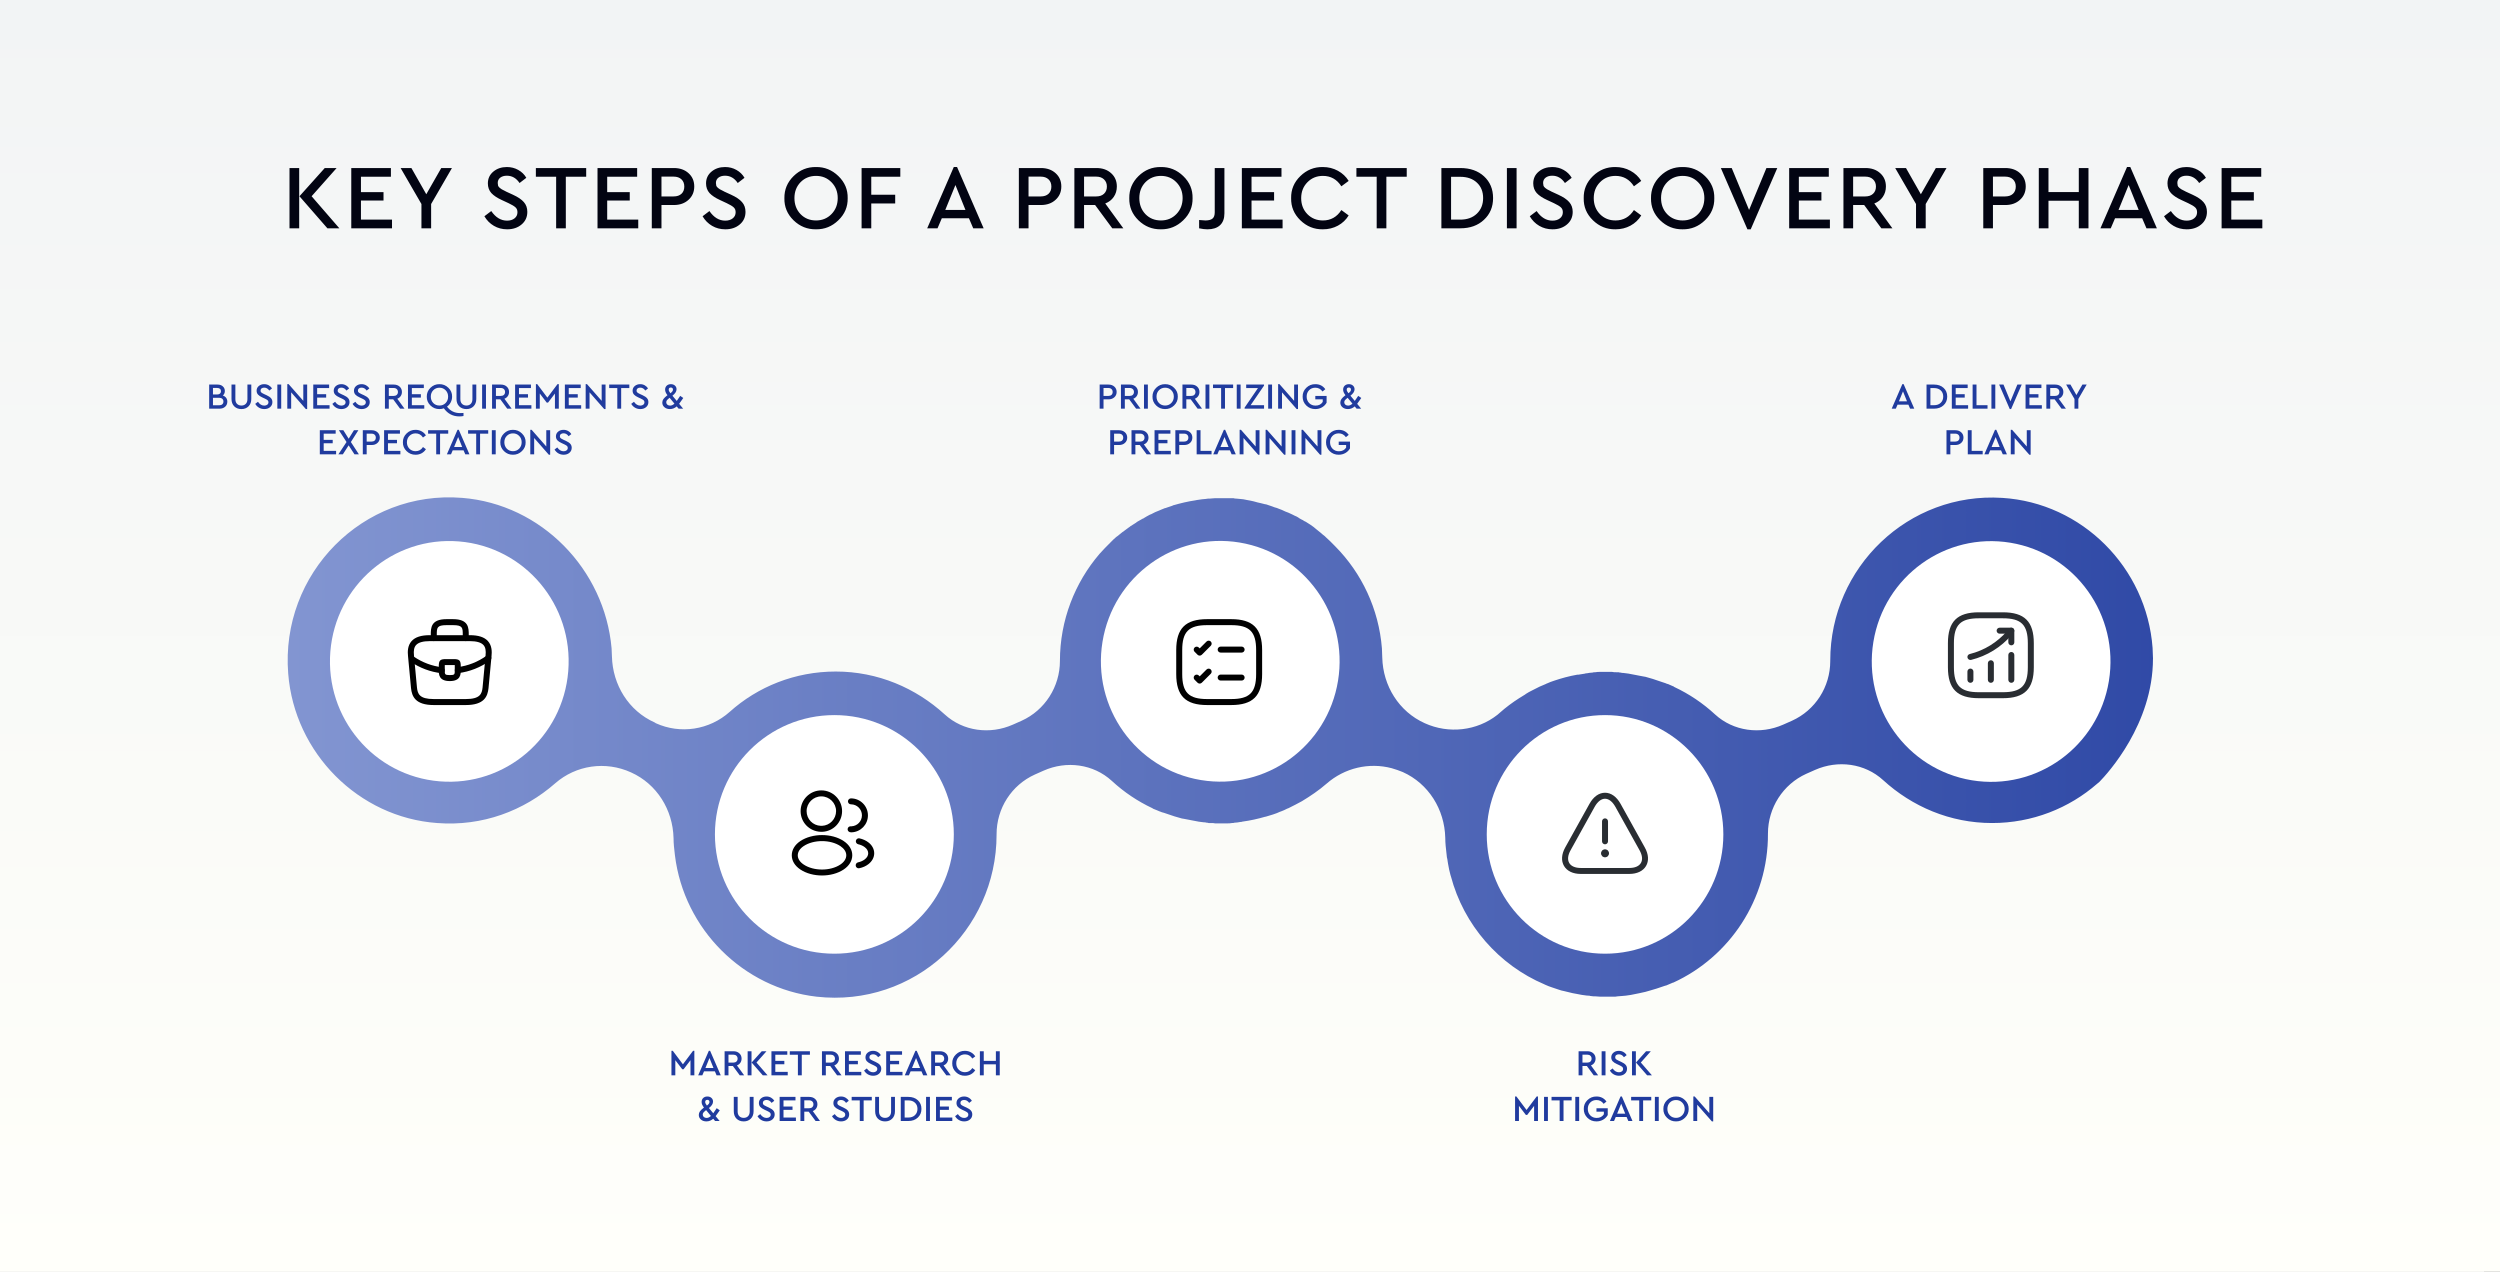 <?xml version="1.0" encoding="UTF-8"?>
<svg xmlns="http://www.w3.org/2000/svg" width="1095" height="557" viewBox="0 0 1095 557" fill="none">
  <rect x="0" y="0" width="1095" height="557" fill="#808080" stroke="none"/>
  <rect width="1088" height="552" transform="translate(0 5)" fill="white"></rect>
  <rect width="1095" height="557" fill="url(#paint0_linear_6341_5734)"></rect>
  <path d="M126.804 100V73.6H131.044V100H126.804ZM136.484 85.96L148.644 100H143.404L131.164 85.96L142.244 73.6H147.444L136.484 85.96ZM153.859 100V73.6H171.219V77.4H158.099V84.16H167.979V87.84H158.099V96.2H171.699V100H153.859ZM197.953 73.6L188.833 89.36V100H184.592V89.36L175.473 73.6H180.192L186.713 85.08L193.273 73.6H197.953ZM212.167 94.72L215.167 92.44C217.087 95.24 219.393 96.64 222.087 96.64C223.447 96.64 224.54 96.307 225.367 95.64C226.22 94.973 226.647 94.08 226.647 92.96C226.647 92.053 226.367 91.347 225.807 90.84C225.247 90.307 224.233 89.693 222.767 89L219.847 87.64C217.793 86.707 216.247 85.68 215.207 84.56C214.193 83.413 213.687 82 213.687 80.32C213.687 78.213 214.487 76.493 216.087 75.16C217.687 73.827 219.66 73.16 222.007 73.16C223.847 73.16 225.513 73.587 227.007 74.44C228.527 75.293 229.7 76.44 230.527 77.88L227.567 80.16C226.127 78.027 224.273 76.96 222.007 76.96C220.833 76.96 219.873 77.24 219.127 77.8C218.38 78.36 218.007 79.147 218.007 80.16C218.033 80.64 218.087 81.04 218.167 81.36C218.273 81.653 218.527 81.973 218.927 82.32C219.327 82.64 219.607 82.84 219.767 82.92C219.927 83 220.447 83.267 221.327 83.72C221.487 83.8 221.607 83.867 221.687 83.92L224.647 85.28C226.86 86.293 228.46 87.373 229.447 88.52C230.46 89.667 230.967 91.093 230.967 92.8C230.967 95.067 230.127 96.907 228.447 98.32C226.793 99.733 224.687 100.44 222.127 100.44C219.993 100.44 218.06 99.933 216.327 98.92C214.593 97.907 213.207 96.507 212.167 94.72ZM243.59 100V77.4H234.71V73.6H256.75V77.4H247.83V100H243.59ZM261.711 100V73.6H279.071V77.4H265.951V84.16H275.831V87.84H265.951V96.2H279.551V100H261.711ZM285.484 100V73.6H295.124C297.791 73.6 299.951 74.36 301.604 75.88C303.257 77.373 304.084 79.307 304.084 81.68C304.084 84.053 303.244 86 301.564 87.52C299.911 89.04 297.764 89.8 295.124 89.8H289.724V100H285.484ZM289.724 86.04H295.044C296.511 86.04 297.657 85.653 298.484 84.88C299.311 84.107 299.724 83.053 299.724 81.72C299.724 80.387 299.311 79.333 298.484 78.56C297.657 77.76 296.511 77.36 295.044 77.36H289.724V86.04ZM307.729 94.72L310.729 92.44C312.649 95.24 314.956 96.64 317.649 96.64C319.009 96.64 320.102 96.307 320.929 95.64C321.782 94.973 322.209 94.08 322.209 92.96C322.209 92.053 321.929 91.347 321.369 90.84C320.809 90.307 319.796 89.693 318.329 89L315.409 87.64C313.356 86.707 311.809 85.68 310.769 84.56C309.756 83.413 309.249 82 309.249 80.32C309.249 78.213 310.049 76.493 311.649 75.16C313.249 73.827 315.222 73.16 317.569 73.16C319.409 73.16 321.076 73.587 322.569 74.44C324.089 75.293 325.262 76.44 326.089 77.88L323.129 80.16C321.689 78.027 319.836 76.96 317.569 76.96C316.396 76.96 315.436 77.24 314.689 77.8C313.942 78.36 313.569 79.147 313.569 80.16C313.596 80.64 313.649 81.04 313.729 81.36C313.836 81.653 314.089 81.973 314.489 82.32C314.889 82.64 315.169 82.84 315.329 82.92C315.489 83 316.009 83.267 316.889 83.72C317.049 83.8 317.169 83.867 317.249 83.92L320.209 85.28C322.422 86.293 324.022 87.373 325.009 88.52C326.022 89.667 326.529 91.093 326.529 92.8C326.529 95.067 325.689 96.907 324.009 98.32C322.356 99.733 320.249 100.44 317.689 100.44C315.556 100.44 313.622 99.933 311.889 98.92C310.156 97.907 308.769 96.507 307.729 94.72ZM343.564 86.8C343.51 83.04 344.857 79.813 347.604 77.12C350.35 74.427 353.617 73.107 357.404 73.16C361.164 73.107 364.43 74.427 367.204 77.12C370.004 79.813 371.364 83.04 371.284 86.8C371.364 90.56 370.004 93.787 367.204 96.48C364.43 99.173 361.164 100.493 357.404 100.44C353.617 100.493 350.337 99.173 347.564 96.48C344.817 93.787 343.484 90.56 343.564 86.8ZM366.924 86.76C366.924 83.987 366.017 81.68 364.204 79.84C362.39 77.973 360.137 77.04 357.444 77.04C354.724 77.04 352.457 77.96 350.644 79.8C348.857 81.64 347.964 83.96 347.964 86.76C347.964 89.587 348.857 91.933 350.644 93.8C352.43 95.64 354.697 96.56 357.444 96.56C360.137 96.56 362.39 95.627 364.204 93.76C366.017 91.893 366.924 89.56 366.924 86.76ZM377.375 100V73.6H394.335V77.4H381.615V85.28H392.095V89.12H381.615V100H377.375ZM426.274 100L424.394 95.6H412.514L410.634 100H406.114L417.754 73.16H419.194L430.834 100H426.274ZM422.874 91.96L418.474 81.04L414.034 91.96H422.874ZM446.258 100V73.6H455.898C458.564 73.6 460.724 74.36 462.378 75.88C464.031 77.373 464.858 79.307 464.858 81.68C464.858 84.053 464.018 86 462.338 87.52C460.684 89.04 458.538 89.8 455.898 89.8H450.498V100H446.258ZM450.498 86.04H455.818C457.284 86.04 458.431 85.653 459.258 84.88C460.084 84.107 460.498 83.053 460.498 81.72C460.498 80.387 460.084 79.333 459.258 78.56C458.431 77.76 457.284 77.36 455.818 77.36H450.498V86.04ZM492.018 100H487.178L479.658 89.8H474.818V100H470.578V73.6H480.218C482.884 73.6 485.044 74.36 486.698 75.88C488.351 77.373 489.178 79.307 489.178 81.68C489.178 83.413 488.724 84.933 487.818 86.24C486.938 87.547 485.698 88.507 484.098 89.12L492.018 100ZM474.818 77.36V86.04H480.138C481.578 86.04 482.711 85.653 483.538 84.88C484.391 84.08 484.818 83.027 484.818 81.72C484.818 80.413 484.391 79.36 483.538 78.56C482.711 77.76 481.578 77.36 480.138 77.36H474.818ZM494.626 86.8C494.573 83.04 495.92 79.813 498.666 77.12C501.413 74.427 504.68 73.107 508.466 73.16C512.226 73.107 515.493 74.427 518.266 77.12C521.066 79.813 522.426 83.04 522.346 86.8C522.426 90.56 521.066 93.787 518.266 96.48C515.493 99.173 512.226 100.493 508.466 100.44C504.68 100.493 501.4 99.173 498.626 96.48C495.88 93.787 494.546 90.56 494.626 86.8ZM517.986 86.76C517.986 83.987 517.08 81.68 515.266 79.84C513.453 77.973 511.2 77.04 508.506 77.04C505.786 77.04 503.52 77.96 501.706 79.8C499.92 81.64 499.026 83.96 499.026 86.76C499.026 89.587 499.92 91.933 501.706 93.8C503.493 95.64 505.76 96.56 508.506 96.56C511.2 96.56 513.453 95.627 515.266 93.76C517.08 91.893 517.986 89.56 517.986 86.76ZM525.215 100V96.36C526.548 96.493 527.455 96.56 527.935 96.56C529.348 96.56 530.388 96.293 531.055 95.76C531.722 95.227 532.055 94.307 532.055 93V73.6H536.295V93.44C536.295 95.733 535.642 97.48 534.335 98.68C533.055 99.853 531.228 100.44 528.855 100.44C527.762 100.44 526.548 100.293 525.215 100ZM543.929 100V73.6H561.289V77.4H548.169V84.16H558.049V87.84H548.169V96.2H561.769V100H543.929ZM565.517 86.8C565.437 83.04 566.784 79.813 569.557 77.12C572.33 74.427 575.61 73.107 579.397 73.16C581.797 73.16 583.997 73.707 585.997 74.8C587.997 75.893 589.57 77.373 590.717 79.24L587.517 81.6C585.57 78.56 582.877 77.04 579.437 77.04C576.717 77.04 574.45 77.973 572.637 79.84C570.824 81.68 569.917 84 569.917 86.8C569.917 89.6 570.824 91.933 572.637 93.8C574.45 95.64 576.717 96.56 579.437 96.56C582.877 96.56 585.57 95.04 587.517 92L590.717 94.36C589.57 96.253 587.997 97.747 585.997 98.84C584.024 99.907 581.824 100.44 579.397 100.44C575.61 100.493 572.33 99.173 569.557 96.48C566.784 93.787 565.437 90.56 565.517 86.8ZM602.989 100V77.4H594.109V73.6H616.149V77.4H607.229V100H602.989ZM631.328 100V73.6H639.608C643.901 73.6 647.368 74.813 650.008 77.24C652.648 79.667 653.968 82.84 653.968 86.76C653.968 90.627 652.634 93.8 649.968 96.28C647.328 98.76 643.874 100 639.608 100H631.328ZM635.568 96.2H639.568C642.608 96.2 645.034 95.333 646.848 93.6C648.688 91.84 649.608 89.56 649.608 86.76C649.608 83.933 648.701 81.68 646.888 80C645.074 78.293 642.634 77.44 639.568 77.44H635.568V96.2ZM660.023 100V73.6H664.263V100H660.023ZM670.042 94.72L673.042 92.44C674.962 95.24 677.268 96.64 679.962 96.64C681.322 96.64 682.415 96.307 683.242 95.64C684.095 94.973 684.522 94.08 684.522 92.96C684.522 92.053 684.242 91.347 683.682 90.84C683.122 90.307 682.108 89.693 680.642 89L677.722 87.64C675.668 86.707 674.122 85.68 673.082 84.56C672.068 83.413 671.562 82 671.562 80.32C671.562 78.213 672.362 76.493 673.962 75.16C675.562 73.827 677.535 73.16 679.882 73.16C681.722 73.16 683.388 73.587 684.882 74.44C686.402 75.293 687.575 76.44 688.402 77.88L685.442 80.16C684.002 78.027 682.148 76.96 679.882 76.96C678.708 76.96 677.748 77.24 677.002 77.8C676.255 78.36 675.882 79.147 675.882 80.16C675.908 80.64 675.962 81.04 676.042 81.36C676.148 81.653 676.402 81.973 676.802 82.32C677.202 82.64 677.482 82.84 677.642 82.92C677.802 83 678.322 83.267 679.202 83.72C679.362 83.8 679.482 83.867 679.562 83.92L682.522 85.28C684.735 86.293 686.335 87.373 687.322 88.52C688.335 89.667 688.842 91.093 688.842 92.8C688.842 95.067 688.002 96.907 686.322 98.32C684.668 99.733 682.562 100.44 680.002 100.44C677.868 100.44 675.935 99.933 674.202 98.92C672.468 97.907 671.082 96.507 670.042 94.72ZM693.665 86.8C693.585 83.04 694.932 79.813 697.705 77.12C700.479 74.427 703.759 73.107 707.545 73.16C709.945 73.16 712.145 73.707 714.145 74.8C716.145 75.893 717.719 77.373 718.865 79.24L715.665 81.6C713.719 78.56 711.025 77.04 707.585 77.04C704.865 77.04 702.599 77.973 700.785 79.84C698.972 81.68 698.065 84 698.065 86.8C698.065 89.6 698.972 91.933 700.785 93.8C702.599 95.64 704.865 96.56 707.585 96.56C711.025 96.56 713.719 95.04 715.665 92L718.865 94.36C717.719 96.253 716.145 97.747 714.145 98.84C712.172 99.907 709.972 100.44 707.545 100.44C703.759 100.493 700.479 99.173 697.705 96.48C694.932 93.787 693.585 90.56 693.665 86.8ZM723.142 86.8C723.089 83.04 724.435 79.813 727.182 77.12C729.929 74.427 733.195 73.107 736.982 73.16C740.742 73.107 744.009 74.427 746.782 77.12C749.582 79.813 750.942 83.04 750.862 86.8C750.942 90.56 749.582 93.787 746.782 96.48C744.009 99.173 740.742 100.493 736.982 100.44C733.195 100.493 729.915 99.173 727.142 96.48C724.395 93.787 723.062 90.56 723.142 86.8ZM746.502 86.76C746.502 83.987 745.595 81.68 743.782 79.84C741.969 77.973 739.715 77.04 737.022 77.04C734.302 77.04 732.035 77.96 730.222 79.8C728.435 81.64 727.542 83.96 727.542 86.76C727.542 89.587 728.435 91.933 730.222 93.8C732.009 95.64 734.275 96.56 737.022 96.56C739.715 96.56 741.969 95.627 743.782 93.76C745.595 91.893 746.502 89.56 746.502 86.76ZM773.692 73.6H778.452L766.812 100.44H765.372L753.732 73.6H758.492L766.092 91.96L773.692 73.6ZM783.656 100V73.6H801.016V77.4H787.896V84.16H797.776V87.84H787.896V96.2H801.496V100H783.656ZM828.869 100H824.029L816.509 89.8H811.669V100H807.429V73.6H817.069C819.736 73.6 821.896 74.36 823.549 75.88C825.203 77.373 826.029 79.307 826.029 81.68C826.029 83.413 825.576 84.933 824.669 86.24C823.789 87.547 822.549 88.507 820.949 89.12L828.869 100ZM811.669 77.36V86.04H816.989C818.429 86.04 819.563 85.653 820.389 84.88C821.243 84.08 821.669 83.027 821.669 81.72C821.669 80.413 821.243 79.36 820.389 78.56C819.563 77.76 818.429 77.36 816.989 77.36H811.669ZM852.578 73.6L843.458 89.36V100H839.217V89.36L830.098 73.6H834.817L841.338 85.08L847.898 73.6H852.578ZM868.672 100V73.6H878.312C880.978 73.6 883.138 74.36 884.792 75.88C886.445 77.373 887.272 79.307 887.272 81.68C887.272 84.053 886.432 86 884.752 87.52C883.098 89.04 880.952 89.8 878.312 89.8H872.912V100H868.672ZM872.912 86.04H878.232C879.698 86.04 880.845 85.653 881.672 84.88C882.498 84.107 882.912 83.053 882.912 81.72C882.912 80.387 882.498 79.333 881.672 78.56C880.845 77.76 879.698 77.36 878.232 77.36H872.912V86.04ZM892.992 100V73.6H897.232V84.12H910.512V73.6H914.752V100H910.512V87.92H897.232V100H892.992ZM940.149 100L938.269 95.6H926.389L924.509 100H919.989L931.629 73.16H933.069L944.709 100H940.149ZM936.749 91.96L932.349 81.04L927.909 91.96H936.749ZM947.838 94.72L950.838 92.44C952.758 95.24 955.065 96.64 957.758 96.64C959.118 96.64 960.212 96.307 961.038 95.64C961.892 94.973 962.318 94.08 962.318 92.96C962.318 92.053 962.038 91.347 961.478 90.84C960.918 90.307 959.905 89.693 958.438 89L955.518 87.64C953.465 86.707 951.918 85.68 950.878 84.56C949.865 83.413 949.358 82 949.358 80.32C949.358 78.213 950.158 76.493 951.758 75.16C953.358 73.827 955.332 73.16 957.678 73.16C959.518 73.16 961.185 73.587 962.678 74.44C964.198 75.293 965.372 76.44 966.198 77.88L963.238 80.16C961.798 78.027 959.945 76.96 957.678 76.96C956.505 76.96 955.545 77.24 954.798 77.8C954.052 78.36 953.678 79.147 953.678 80.16C953.705 80.64 953.758 81.04 953.838 81.36C953.945 81.653 954.198 81.973 954.598 82.32C954.998 82.64 955.278 82.84 955.438 82.92C955.598 83 956.118 83.267 956.998 83.72C957.158 83.8 957.278 83.867 957.358 83.92L960.318 85.28C962.532 86.293 964.132 87.373 965.118 88.52C966.132 89.667 966.638 91.093 966.638 92.8C966.638 95.067 965.798 96.907 964.118 98.32C962.465 99.733 960.358 100.44 957.798 100.44C955.665 100.44 953.732 99.933 951.998 98.92C950.265 97.907 948.878 96.507 947.838 94.72ZM973.062 100V73.6H990.422V77.4H977.302V84.16H987.182V87.84H977.302V96.2H990.902V100H973.062Z" fill="#020412"></path>
  <path fill-rule="evenodd" clip-rule="evenodd" d="M943.018 288.466C943.002 288.249 942.992 288.033 942.986 287.818C942.986 287.125 942.948 286.47 942.91 285.816C942.872 285.162 942.834 284.507 942.834 283.814C940.242 248.556 911.884 220.226 876.969 218.071C835.956 215.454 801.652 248.402 801.652 289.357V289.511C801.652 300.905 795.096 311.066 784.881 315.685L781.069 317.379C771.007 321.844 759.267 320.304 751.186 312.914C745.85 307.987 739.904 303.984 733.348 300.905C733.348 300.905 733.195 300.905 733.195 300.751C732.433 300.443 731.671 300.135 731.061 299.827C730.756 299.673 730.451 299.519 730.146 299.519C729.68 299.284 729.214 299.138 728.816 299.014C728.693 298.976 728.577 298.939 728.469 298.903L727.097 298.441L725.725 297.979C725.42 297.902 725.115 297.787 724.81 297.671C724.505 297.556 724.2 297.44 723.895 297.363C723.743 297.286 723.552 297.248 723.361 297.209C723.171 297.171 722.98 297.132 722.828 297.055C722.447 296.979 722.104 296.863 721.76 296.748C721.417 296.632 721.074 296.517 720.693 296.44C720.541 296.44 720.388 296.401 720.236 296.363C720.083 296.324 719.931 296.286 719.779 296.286C719.016 296.132 718.254 295.978 717.339 295.824C717.187 295.824 717.072 295.785 716.958 295.747C716.844 295.708 716.729 295.67 716.577 295.67C716.196 295.593 715.776 295.516 715.357 295.439C714.938 295.362 714.518 295.285 714.137 295.208C713.959 295.208 713.78 295.155 713.632 295.111C713.527 295.08 713.438 295.054 713.375 295.054C712.975 294.973 712.575 294.935 712.152 294.894C711.77 294.858 711.37 294.819 710.936 294.746C710.631 294.746 710.173 294.746 709.868 294.592C709.563 294.592 709.258 294.592 708.953 294.438H707.886C707.276 294.438 706.667 294.438 706.057 294.284H704.38H703.465H702.398H700.873C700.111 294.284 699.501 294.284 698.738 294.438C698.281 294.438 697.824 294.438 697.519 294.592C696.756 294.592 695.842 294.746 695.079 294.9C694.774 294.9 694.469 294.9 694.164 295.054C693.707 295.131 693.212 295.208 692.716 295.285C692.221 295.362 691.725 295.439 691.268 295.516H690.81C687.304 296.132 683.949 297.055 680.748 298.133C679.681 298.441 678.614 298.903 677.547 299.365L677.546 299.365C677.481 299.365 677.444 299.365 677.411 299.377C677.366 299.393 677.329 299.43 677.241 299.519C676.784 299.75 676.288 299.942 675.793 300.135C675.297 300.327 674.802 300.52 674.344 300.751C674.268 300.751 674.23 300.789 674.192 300.828C674.154 300.866 674.115 300.905 674.039 300.905L671.295 302.29C671.219 302.29 671.18 302.329 671.142 302.367C671.104 302.406 671.066 302.444 670.99 302.444C670.075 302.906 669.16 303.368 668.246 303.984L668.093 304.138C667.636 304.446 667.178 304.715 666.721 304.985C666.264 305.254 665.806 305.524 665.349 305.832C662.452 307.679 659.555 309.835 656.963 312.144C656.811 312.298 656.62 312.452 656.43 312.606C656.239 312.76 656.048 312.914 655.896 313.068C646.901 320.15 634.551 321.536 624.031 316.763C612.749 311.682 605.735 300.443 605.43 287.971C605.43 287.279 605.392 286.624 605.354 285.97C605.316 285.316 605.278 284.661 605.278 283.968C603.906 266.724 596.435 251.02 584.848 239.318L582.865 237.317L582.561 237.009C582.256 236.701 581.951 236.431 581.646 236.162C581.341 235.892 581.036 235.623 580.731 235.315L580.274 234.853C579.664 234.391 579.054 233.929 578.596 233.468C578.444 233.391 578.33 233.275 578.215 233.16C578.101 233.044 577.987 232.929 577.834 232.852C577.605 232.621 577.339 232.428 577.072 232.236C576.805 232.043 576.538 231.851 576.309 231.62C576.157 231.466 576.005 231.35 575.852 231.235C575.7 231.12 575.547 231.004 575.395 230.85C574.937 230.542 574.48 230.234 573.87 229.772C573.641 229.618 573.451 229.503 573.26 229.387C573.07 229.272 572.879 229.156 572.65 229.003C572.193 228.695 571.736 228.387 571.278 228.233C570.821 227.925 570.363 227.617 569.906 227.463C569.726 227.341 569.545 227.244 569.374 227.151C569.111 227.01 568.871 226.879 568.686 226.693C568.229 226.385 567.619 226.077 567.162 225.923C566.933 225.846 566.742 225.731 566.552 225.615C566.361 225.5 566.171 225.384 565.942 225.307C565.637 225.153 565.37 225.038 565.103 224.922C564.837 224.807 564.57 224.691 564.265 224.537C564.036 224.461 563.846 224.384 563.655 224.307C563.464 224.23 563.274 224.153 563.045 224.076C562.74 223.922 562.473 223.806 562.207 223.691C561.94 223.575 561.673 223.46 561.368 223.306C561.139 223.229 560.949 223.152 560.758 223.075C560.568 222.998 560.377 222.921 560.148 222.844C559.538 222.536 558.929 222.382 558.319 222.228C558.09 222.151 557.899 222.074 557.709 221.997C557.518 221.92 557.328 221.843 557.099 221.766C556.794 221.689 556.489 221.574 556.184 221.458C555.879 221.343 555.574 221.227 555.269 221.15C555.174 221.118 555.085 221.086 555 221.055C554.678 220.939 554.412 220.842 554.05 220.842L552.22 220.38C551.991 220.303 551.763 220.265 551.534 220.226C551.305 220.188 551.077 220.149 550.848 220.072C550.238 219.919 549.628 219.765 549.171 219.611C548.942 219.534 548.713 219.495 548.485 219.457C548.256 219.418 548.027 219.38 547.799 219.303C547.494 219.226 547.227 219.187 546.96 219.149C546.693 219.11 546.426 219.072 546.122 218.995C545.893 218.918 545.626 218.879 545.359 218.841C545.092 218.802 544.826 218.764 544.597 218.687C544.368 218.687 544.101 218.648 543.835 218.61C543.568 218.571 543.301 218.533 543.072 218.533C542.767 218.533 542.501 218.494 542.234 218.456C541.967 218.417 541.7 218.379 541.395 218.379C541.09 218.379 540.785 218.379 540.328 218.225H539.871H539.261H537.584H535.906H533.619H531.942C531.637 218.225 531.294 218.263 530.951 218.302C530.608 218.34 530.265 218.379 529.96 218.379C529.35 218.379 528.741 218.379 528.131 218.533C527.804 218.533 527.477 218.577 527.174 218.618C526.911 218.654 526.666 218.687 526.454 218.687C526.073 218.764 525.729 218.802 525.386 218.841C525.043 218.879 524.7 218.918 524.319 218.995C524.141 218.995 523.962 219.048 523.814 219.091C523.709 219.122 523.62 219.149 523.557 219.149C520.355 219.611 517.153 220.38 513.952 221.304C513.799 221.304 513.647 221.304 513.647 221.458L510.902 222.382C510.75 222.536 510.445 222.536 510.292 222.536C509.706 222.733 509.12 222.994 508.573 223.237C508.267 223.373 507.974 223.503 507.701 223.614C507.548 223.691 507.434 223.729 507.319 223.768C507.205 223.806 507.091 223.845 506.938 223.922C506.257 224.151 505.661 224.466 505.023 224.802C504.804 224.917 504.58 225.035 504.346 225.153C504.194 225.23 504.08 225.269 503.965 225.307C503.851 225.346 503.736 225.384 503.584 225.461C502.669 225.923 501.907 226.385 501.145 226.847C500.992 227.001 500.687 227.155 500.535 227.155C500.154 227.386 499.734 227.617 499.315 227.848C498.896 228.079 498.476 228.31 498.095 228.541C498.019 228.618 497.905 228.695 497.79 228.772C497.676 228.849 497.562 228.926 497.485 229.003C497.104 229.233 496.685 229.503 496.266 229.772C495.846 230.042 495.427 230.311 495.046 230.542C494.894 230.696 494.741 230.85 494.436 231.004C494.055 231.312 493.674 231.581 493.293 231.851C492.911 232.12 492.53 232.39 492.149 232.698C491.997 232.852 491.844 233.006 491.692 233.006L489.405 234.853C489.329 234.93 489.252 234.969 489.176 235.007C489.1 235.046 489.024 235.084 488.947 235.161C488.185 235.777 487.423 236.547 486.661 237.316L486.66 237.317L486.356 237.625L484.069 239.934L483.916 240.088C483.535 240.473 483.154 240.896 482.773 241.32C482.391 241.743 482.01 242.167 481.629 242.552C470.804 255.177 464.248 271.651 464.248 289.511C464.248 300.751 457.692 311.066 447.477 315.685L443.665 317.379C433.603 321.844 421.863 320.304 413.782 312.914C401.128 301.367 384.509 294.13 366.061 294.13C348.223 294.13 331.909 300.751 319.559 311.836C310.717 319.688 298.062 321.69 287.237 316.763L286.78 316.455C275.345 311.374 268.331 299.981 268.027 287.51C268.027 286.894 267.988 286.316 267.95 285.739C267.912 285.162 267.874 284.584 267.874 283.968C264.825 249.326 237.076 220.842 202.467 218.071C159.014 214.53 122.728 251.174 126.235 295.054C128.979 329.85 157.032 358.026 191.489 360.489C211.31 362.029 229.453 355.101 243.175 343.091C252.323 335.085 265.282 333.237 276.412 338.318C287.694 343.399 294.708 354.639 295.013 367.11C295.013 369.436 295.285 371.763 295.572 374.218C295.589 374.363 295.606 374.509 295.623 374.654C299.587 406.987 325.506 432.853 357.676 436.549C400.366 441.322 436.5 407.603 436.5 365.57V365.416C436.5 354.023 443.056 343.861 453.271 339.242L457.082 337.549C467.145 333.084 478.885 334.623 486.965 342.014C492.302 346.94 498.248 350.944 504.804 354.023C504.804 354.023 504.956 354.023 504.956 354.177L507.243 355.101L507.243 355.101C507.548 355.255 507.853 355.409 508.005 355.409C508.615 355.717 509.225 355.87 509.835 356.024L511.207 356.486L512.579 356.948C512.884 357.025 513.189 357.141 513.494 357.256C513.799 357.372 514.104 357.487 514.409 357.564C514.561 357.641 514.752 357.68 514.943 357.718C515.133 357.757 515.324 357.795 515.476 357.872C515.857 357.949 516.2 358.064 516.543 358.18C516.887 358.295 517.23 358.411 517.611 358.488C517.763 358.488 517.916 358.526 518.068 358.565C518.221 358.603 518.373 358.642 518.526 358.642L518.527 358.642C519.289 358.796 520.051 358.95 520.965 359.104C521.117 359.104 521.232 359.142 521.346 359.181C521.46 359.219 521.575 359.258 521.727 359.258C522.108 359.335 522.528 359.412 522.947 359.489C523.366 359.566 523.786 359.643 524.167 359.72C524.345 359.72 524.524 359.772 524.672 359.816C524.777 359.847 524.866 359.874 524.929 359.874C525.329 359.954 525.729 359.993 526.152 360.033C526.534 360.07 526.934 360.108 527.368 360.182C527.673 360.182 528.131 360.182 528.436 360.335C528.741 360.335 529.046 360.336 529.35 360.489H530.418C531.028 360.489 531.637 360.489 532.247 360.643H533.924H534.839H536.059H537.431C538.193 360.643 538.956 360.643 539.566 360.489C540.023 360.489 540.328 360.489 540.785 360.335C541.548 360.335 542.462 360.182 543.225 360.028C543.53 360.028 543.835 360.028 544.14 359.874C547.646 359.412 551 358.642 554.202 357.718H554.355C554.888 357.564 555.384 357.41 555.879 357.256C556.375 357.102 556.87 356.948 557.404 356.794C557.48 356.794 557.556 356.756 557.633 356.717C557.709 356.679 557.785 356.64 557.861 356.64C558.776 356.332 559.691 356.024 560.606 355.563C560.682 355.563 560.758 355.524 560.834 355.486C560.911 355.447 560.987 355.409 561.063 355.409C561.978 355.101 562.893 354.639 563.807 354.177C563.884 354.177 563.96 354.138 564.036 354.1C564.112 354.061 564.189 354.023 564.265 354.023L567.009 352.637C567.085 352.637 567.124 352.599 567.162 352.56C567.2 352.522 567.238 352.483 567.314 352.483C567.772 352.252 568.267 351.983 568.763 351.713C569.258 351.444 569.754 351.175 570.211 350.944C574.023 348.634 577.682 346.171 581.036 343.245C588.964 336.317 599.637 333.853 609.547 336.471C611.224 336.933 612.901 337.549 614.426 338.164C625.708 343.245 632.721 354.485 633.026 366.956C633.026 369.282 633.298 371.609 633.585 374.065L633.636 374.5C633.636 375.116 633.789 375.732 633.941 376.348L633.941 376.348C634.013 376.709 634.051 377.036 634.086 377.345C634.127 377.695 634.165 378.022 634.246 378.35V378.35C634.551 380.043 634.856 381.737 635.313 383.276C635.313 383.353 635.351 383.43 635.389 383.507C635.428 383.584 635.466 383.661 635.466 383.738C641.107 405.14 656.506 422.692 676.479 431.16C676.555 431.16 676.593 431.198 676.631 431.237C676.669 431.275 676.707 431.314 676.784 431.314C677.851 431.776 678.918 432.238 679.985 432.546L682.73 433.469C683.492 433.777 684.254 433.931 685.017 434.085C685.626 434.239 686.274 434.393 686.922 434.547C687.57 434.701 688.218 434.855 688.828 435.009C689.133 435.086 689.4 435.124 689.667 435.163C689.934 435.201 690.2 435.24 690.505 435.317L690.506 435.317C692.03 435.625 693.555 435.933 695.232 436.087H695.537C695.842 436.087 696.299 436.087 696.604 436.241C696.833 436.241 697.061 436.279 697.29 436.318C697.519 436.356 697.747 436.395 697.976 436.395H698.738C699.141 436.395 699.543 436.438 699.923 436.478C700.263 436.514 700.585 436.549 700.873 436.549H702.703H704.685H706.667C707.276 436.549 707.886 436.549 708.496 436.395C708.801 436.395 709.144 436.356 709.487 436.318C709.83 436.279 710.173 436.241 710.478 436.241C710.805 436.241 711.132 436.197 711.435 436.155C711.698 436.12 711.943 436.087 712.155 436.087C712.536 436.01 712.88 435.971 713.223 435.933C713.566 435.894 713.909 435.856 714.29 435.779C714.518 435.702 714.785 435.663 715.052 435.625C715.319 435.586 715.586 435.548 715.814 435.471L718.101 435.009C718.33 434.932 718.559 434.894 718.787 434.855C719.016 434.817 719.245 434.778 719.474 434.701C720.236 434.547 720.998 434.393 721.913 434.085C722.065 434.008 722.256 433.97 722.447 433.931C722.637 433.893 722.828 433.854 722.98 433.777C723.438 433.623 723.857 433.508 724.276 433.392C724.695 433.277 725.115 433.161 725.572 433.007C725.725 432.93 725.877 432.892 726.03 432.853C726.182 432.815 726.334 432.776 726.487 432.7L729.231 431.776C729.294 431.776 729.358 431.749 729.432 431.718C729.536 431.675 729.662 431.622 729.841 431.622C730.299 431.391 730.794 431.198 731.29 431.006C731.785 430.813 732.281 430.621 732.738 430.39H732.89C757.437 419.15 774.513 394.054 774.361 365.108C774.361 353.869 780.917 343.553 791.132 338.934L794.943 337.241C805.006 332.776 816.746 334.315 824.826 341.706C837.481 353.253 854.1 360.489 872.548 360.489C890.081 360.489 906.242 354.023 918.592 343.245C918.905 342.976 919.223 342.713 919.544 342.456C923.109 338.809 943 317.177 943 288.5C943.006 288.489 943.012 288.478 943.018 288.466Z" fill="url(#paint1_linear_6341_5734)"></path>
  <path d="M248.895 293.961C251.236 264.943 229.808 239.505 201.034 237.144C172.259 234.783 147.035 256.393 144.694 285.411C142.353 314.429 163.781 339.867 192.555 342.228C221.33 344.589 246.554 322.979 248.895 293.961Z" fill="white"></path>
  <path d="M365.457 417.721C394.352 417.721 417.775 394.325 417.775 365.466C417.775 336.606 394.352 313.211 365.457 313.211C336.562 313.211 313.139 336.606 313.139 365.466C313.139 394.325 336.562 417.721 365.457 417.721Z" fill="white"></path>
  <path d="M360.029 364.335C359.977 364.335 359.942 364.335 359.889 364.335C359.802 364.317 359.679 364.317 359.574 364.335C354.499 364.177 350.667 360.187 350.667 355.27C350.667 350.265 354.744 346.188 359.749 346.188C364.754 346.188 368.832 350.265 368.832 355.27C368.814 360.187 364.964 364.177 360.082 364.335C360.064 364.335 360.047 364.335 360.029 364.335ZM359.749 348.812C356.197 348.812 353.292 351.717 353.292 355.27C353.292 358.77 356.022 361.587 359.504 361.71C359.609 361.692 359.837 361.692 360.064 361.71C363.494 361.552 366.189 358.735 366.207 355.27C366.207 351.717 363.302 348.812 359.749 348.812Z" fill="black"></path>
  <path d="M372.944 364.562C372.892 364.562 372.839 364.562 372.787 364.545C372.069 364.615 371.334 364.108 371.264 363.39C371.194 362.672 371.632 362.025 372.349 361.938C372.559 361.92 372.787 361.92 372.979 361.92C375.534 361.78 377.529 359.68 377.529 357.107C377.529 354.447 375.377 352.295 372.717 352.295C371.999 352.312 371.404 351.717 371.404 351C371.404 350.283 371.999 349.688 372.717 349.688C376.812 349.688 380.154 353.03 380.154 357.125C380.154 361.15 377.004 364.405 372.997 364.562C372.979 364.562 372.962 364.562 372.944 364.562Z" fill="black"></path>
  <path d="M360.046 383.462C356.616 383.462 353.169 382.587 350.561 380.837C348.129 379.227 346.799 377.022 346.799 374.625C346.799 372.227 348.129 370.005 350.561 368.378C355.811 364.895 364.316 364.895 369.531 368.378C371.946 369.987 373.294 372.192 373.294 374.59C373.294 376.987 371.964 379.21 369.531 380.837C366.906 382.587 363.476 383.462 360.046 383.462ZM352.014 370.582C350.334 371.702 349.424 373.137 349.424 374.642C349.424 376.13 350.351 377.565 352.014 378.667C356.371 381.59 363.721 381.59 368.079 378.667C369.759 377.547 370.669 376.112 370.669 374.607C370.669 373.12 369.741 371.685 368.079 370.582C363.721 367.677 356.371 367.677 352.014 370.582Z" fill="black"></path>
  <path d="M376.095 380.313C375.482 380.313 374.94 379.893 374.817 379.263C374.677 378.545 375.132 377.863 375.832 377.705C376.935 377.478 377.95 377.04 378.737 376.428C379.735 375.675 380.277 374.73 380.277 373.733C380.277 372.735 379.735 371.79 378.755 371.055C377.985 370.46 377.022 370.04 375.885 369.778C375.185 369.62 374.73 368.92 374.887 368.203C375.045 367.503 375.745 367.048 376.462 367.205C377.967 367.538 379.28 368.133 380.347 368.955C381.975 370.18 382.902 371.913 382.902 373.733C382.902 375.553 381.957 377.285 380.33 378.528C379.245 379.368 377.88 379.98 376.375 380.278C376.27 380.313 376.182 380.313 376.095 380.313Z" fill="black"></path>
  <path d="M586.056 298.18C590.73 269.45 571.425 242.338 542.937 237.625C514.448 232.911 487.565 252.38 482.891 281.11C478.217 309.841 497.522 336.952 526.011 341.666C554.499 346.379 581.382 326.91 586.056 298.18Z" fill="white"></path>
  <path d="M923.698 298.274C928.372 269.544 909.067 242.432 880.578 237.719C852.09 233.005 825.206 252.474 820.532 281.204C815.858 309.934 835.164 337.046 863.652 341.759C892.141 346.473 919.024 327.004 923.698 298.274Z" fill="white"></path>
  <path d="M703.011 417.721C731.627 417.721 754.826 394.325 754.826 365.466C754.826 336.606 731.627 313.211 703.011 313.211C674.394 313.211 651.195 336.606 651.195 365.466C651.195 394.325 674.394 417.721 703.011 417.721Z" fill="white"></path>
  <path d="M99.569 175.928C99.569 176.824 99.254 177.56 98.625 178.136C97.996 178.712 97.169 179 96.145 179H91.617V168.44H95.313C96.262 168.44 97.025 168.707 97.601 169.24C98.188 169.763 98.481 170.435 98.481 171.256C98.481 172.077 98.188 172.739 97.601 173.24C98.22 173.443 98.7 173.779 99.041 174.248C99.393 174.717 99.569 175.277 99.569 175.928ZM95.153 169.928H93.281V172.776H95.153C95.665 172.776 96.065 172.648 96.353 172.392C96.641 172.136 96.785 171.784 96.785 171.336C96.785 170.899 96.641 170.557 96.353 170.312C96.076 170.056 95.676 169.928 95.153 169.928ZM97.857 175.88C97.857 175.368 97.692 174.968 97.361 174.68C97.03 174.381 96.577 174.232 96.001 174.232H93.281V177.512H96.001C96.588 177.512 97.041 177.368 97.361 177.08C97.692 176.781 97.857 176.381 97.857 175.88ZM101.396 174.728V168.44H103.092V174.84C103.092 175.715 103.332 176.397 103.812 176.888C104.302 177.379 104.948 177.624 105.748 177.624C106.537 177.624 107.172 177.379 107.652 176.888C108.132 176.397 108.372 175.715 108.372 174.84V168.44H110.068V174.728C110.068 176.093 109.662 177.176 108.852 177.976C108.052 178.776 107.017 179.176 105.748 179.176C104.457 179.176 103.406 178.776 102.596 177.976C101.796 177.176 101.396 176.093 101.396 174.728ZM111.787 176.888L112.987 175.976C113.755 177.096 114.678 177.656 115.755 177.656C116.299 177.656 116.736 177.523 117.067 177.256C117.408 176.989 117.579 176.632 117.579 176.184C117.579 175.821 117.467 175.539 117.243 175.336C117.019 175.123 116.614 174.877 116.027 174.6L114.859 174.056C114.038 173.683 113.419 173.272 113.003 172.824C112.598 172.365 112.395 171.8 112.395 171.128C112.395 170.285 112.715 169.597 113.355 169.064C113.995 168.531 114.784 168.264 115.723 168.264C116.459 168.264 117.126 168.435 117.723 168.776C118.331 169.117 118.8 169.576 119.131 170.152L117.947 171.064C117.371 170.211 116.63 169.784 115.723 169.784C115.254 169.784 114.87 169.896 114.571 170.12C114.272 170.344 114.123 170.659 114.123 171.064C114.134 171.256 114.155 171.416 114.187 171.544C114.23 171.661 114.331 171.789 114.491 171.928C114.651 172.056 114.763 172.136 114.827 172.168C114.891 172.2 115.099 172.307 115.451 172.488C115.515 172.52 115.563 172.547 115.595 172.568L116.779 173.112C117.664 173.517 118.304 173.949 118.699 174.408C119.104 174.867 119.307 175.437 119.307 176.12C119.307 177.027 118.971 177.763 118.299 178.328C117.638 178.893 116.795 179.176 115.771 179.176C114.918 179.176 114.144 178.973 113.451 178.568C112.758 178.163 112.203 177.603 111.787 176.888ZM121.476 179V168.44H123.172V179H121.476ZM132.844 168.44H134.54V179.176H133.964L127.532 171.848V179H125.836V168.264H126.428L132.844 175.56V168.44ZM137.211 179V168.44H144.155V169.96H138.907V172.664H142.859V174.136H138.907V177.48H144.347V179H137.211ZM145.568 176.888L146.768 175.976C147.536 177.096 148.459 177.656 149.536 177.656C150.08 177.656 150.518 177.523 150.848 177.256C151.19 176.989 151.36 176.632 151.36 176.184C151.36 175.821 151.248 175.539 151.024 175.336C150.8 175.123 150.395 174.877 149.808 174.6L148.64 174.056C147.819 173.683 147.2 173.272 146.784 172.824C146.379 172.365 146.176 171.8 146.176 171.128C146.176 170.285 146.496 169.597 147.136 169.064C147.776 168.531 148.566 168.264 149.504 168.264C150.24 168.264 150.907 168.435 151.504 168.776C152.112 169.117 152.582 169.576 152.912 170.152L151.728 171.064C151.152 170.211 150.411 169.784 149.504 169.784C149.035 169.784 148.651 169.896 148.352 170.12C148.054 170.344 147.904 170.659 147.904 171.064C147.915 171.256 147.936 171.416 147.968 171.544C148.011 171.661 148.112 171.789 148.272 171.928C148.432 172.056 148.544 172.136 148.608 172.168C148.672 172.2 148.88 172.307 149.232 172.488C149.296 172.52 149.344 172.547 149.376 172.568L150.56 173.112C151.446 173.517 152.086 173.949 152.48 174.408C152.886 174.867 153.088 175.437 153.088 176.12C153.088 177.027 152.752 177.763 152.08 178.328C151.419 178.893 150.576 179.176 149.552 179.176C148.699 179.176 147.926 178.973 147.232 178.568C146.539 178.163 145.984 177.603 145.568 176.888ZM154.428 176.888L155.628 175.976C156.396 177.096 157.318 177.656 158.396 177.656C158.94 177.656 159.377 177.523 159.708 177.256C160.049 176.989 160.22 176.632 160.22 176.184C160.22 175.821 160.108 175.539 159.884 175.336C159.66 175.123 159.254 174.877 158.668 174.6L157.5 174.056C156.678 173.683 156.06 173.272 155.644 172.824C155.238 172.365 155.036 171.8 155.036 171.128C155.036 170.285 155.356 169.597 155.996 169.064C156.636 168.531 157.425 168.264 158.364 168.264C159.1 168.264 159.766 168.435 160.364 168.776C160.972 169.117 161.441 169.576 161.772 170.152L160.588 171.064C160.012 170.211 159.27 169.784 158.364 169.784C157.894 169.784 157.51 169.896 157.212 170.12C156.913 170.344 156.764 170.659 156.764 171.064C156.774 171.256 156.796 171.416 156.828 171.544C156.87 171.661 156.972 171.789 157.132 171.928C157.292 172.056 157.404 172.136 157.468 172.168C157.532 172.2 157.74 172.307 158.092 172.488C158.156 172.52 158.204 172.547 158.236 172.568L159.42 173.112C160.305 173.517 160.945 173.949 161.34 174.408C161.745 174.867 161.948 175.437 161.948 176.12C161.948 177.027 161.612 177.763 160.94 178.328C160.278 178.893 159.436 179.176 158.412 179.176C157.558 179.176 156.785 178.973 156.092 178.568C155.398 178.163 154.844 177.603 154.428 176.888ZM177.177 179H175.241L172.233 174.92H170.297V179H168.601V168.44H172.457C173.524 168.44 174.388 168.744 175.049 169.352C175.711 169.949 176.041 170.723 176.041 171.672C176.041 172.365 175.86 172.973 175.497 173.496C175.145 174.019 174.649 174.403 174.009 174.648L177.177 179ZM170.297 169.944V173.416H172.425C173.001 173.416 173.455 173.261 173.785 172.952C174.127 172.632 174.297 172.211 174.297 171.688C174.297 171.165 174.127 170.744 173.785 170.424C173.455 170.104 173.001 169.944 172.425 169.944H170.297ZM178.695 179V168.44H185.639V169.96H180.391V172.664H184.343V174.136H180.391V177.48H185.831V179H178.695ZM203.01 180.872V182.216C202.36 182.333 201.768 182.392 201.234 182.392C198.365 182.392 196.088 181.208 194.402 178.84C193.794 179.064 193.149 179.176 192.466 179.176C190.952 179.197 189.64 178.669 188.53 177.592C187.432 176.515 186.898 175.224 186.93 173.72C186.909 172.216 187.448 170.925 188.546 169.848C189.645 168.771 190.952 168.243 192.466 168.264C193.97 168.243 195.277 168.771 196.386 169.848C197.506 170.925 198.05 172.216 198.018 173.72C198.018 174.605 197.821 175.432 197.426 176.2C197.042 176.957 196.498 177.592 195.794 178.104C197.224 179.992 199.128 180.936 201.506 180.936C201.869 180.936 202.37 180.915 203.01 180.872ZM192.482 177.624C193.56 177.624 194.461 177.256 195.186 176.52C195.912 175.773 196.274 174.84 196.274 173.72C196.274 172.6 195.912 171.672 195.186 170.936C194.461 170.189 193.554 169.816 192.466 169.816C191.389 169.816 190.488 170.189 189.762 170.936C189.048 171.672 188.69 172.595 188.69 173.704C188.69 174.835 189.048 175.773 189.762 176.52C190.477 177.256 191.384 177.624 192.482 177.624ZM199.943 174.728V168.44H201.639V174.84C201.639 175.715 201.879 176.397 202.359 176.888C202.849 177.379 203.495 177.624 204.295 177.624C205.084 177.624 205.719 177.379 206.199 176.888C206.679 176.397 206.919 175.715 206.919 174.84V168.44H208.615V174.728C208.615 176.093 208.209 177.176 207.399 177.976C206.599 178.776 205.564 179.176 204.295 179.176C203.004 179.176 201.953 178.776 201.143 177.976C200.343 177.176 199.943 176.093 199.943 174.728ZM211.164 179V168.44H212.86V179H211.164ZM224.099 179H222.163L219.155 174.92H217.219V179H215.523V168.44H219.379C220.446 168.44 221.31 168.744 221.971 169.352C222.633 169.949 222.963 170.723 222.963 171.672C222.963 172.365 222.782 172.973 222.419 173.496C222.067 174.019 221.571 174.403 220.931 174.648L224.099 179ZM217.219 169.944V173.416H219.347C219.923 173.416 220.377 173.261 220.707 172.952C221.049 172.632 221.219 172.211 221.219 171.688C221.219 171.165 221.049 170.744 220.707 170.424C220.377 170.104 219.923 169.944 219.347 169.944H217.219ZM225.617 179V168.44H232.561V169.96H227.313V172.664H231.265V174.136H227.313V177.48H232.753V179H225.617ZM244.182 168.264H244.758V179H243.062V172.376L240.038 176.344H239.462L236.422 172.36V179H234.726V168.264H235.318L239.75 174.168L244.182 168.264ZM247.414 179V168.44H254.358V169.96H249.11V172.664H253.062V174.136H249.11V177.48H254.55V179H247.414ZM263.531 168.44H265.227V179.176H264.651L258.219 171.848V179H256.523V168.264H257.115L263.531 175.56V168.44ZM270.378 179V169.96H266.826V168.44H275.642V169.96H272.074V179H270.378ZM276.474 176.888L277.674 175.976C278.442 177.096 279.365 177.656 280.442 177.656C280.986 177.656 281.424 177.523 281.754 177.256C282.096 176.989 282.266 176.632 282.266 176.184C282.266 175.821 282.154 175.539 281.93 175.336C281.706 175.123 281.301 174.877 280.714 174.6L279.546 174.056C278.725 173.683 278.106 173.272 277.69 172.824C277.285 172.365 277.082 171.8 277.082 171.128C277.082 170.285 277.402 169.597 278.042 169.064C278.682 168.531 279.472 168.264 280.41 168.264C281.146 168.264 281.813 168.435 282.41 168.776C283.018 169.117 283.488 169.576 283.818 170.152L282.634 171.064C282.058 170.211 281.317 169.784 280.41 169.784C279.941 169.784 279.557 169.896 279.258 170.12C278.96 170.344 278.81 170.659 278.81 171.064C278.821 171.256 278.842 171.416 278.874 171.544C278.917 171.661 279.018 171.789 279.178 171.928C279.338 172.056 279.45 172.136 279.514 172.168C279.578 172.2 279.786 172.307 280.138 172.488C280.202 172.52 280.25 172.547 280.282 172.568L281.466 173.112C282.352 173.517 282.992 173.949 283.386 174.408C283.792 174.867 283.994 175.437 283.994 176.12C283.994 177.027 283.658 177.763 282.986 178.328C282.325 178.893 281.482 179.176 280.458 179.176C279.605 179.176 278.832 178.973 278.138 178.568C277.445 178.163 276.89 177.603 276.474 176.888ZM299.272 174.312L298.808 174.984C298.222 175.869 297.774 176.499 297.464 176.872L299.224 179H297.224L296.408 178.008C295.512 178.787 294.52 179.176 293.432 179.176C292.462 179.176 291.662 178.909 291.032 178.376C290.403 177.843 290.088 177.165 290.088 176.344C290.088 175.768 290.254 175.245 290.584 174.776C290.915 174.307 291.502 173.747 292.344 173.096C291.662 172.232 291.32 171.427 291.32 170.68C291.32 169.955 291.55 169.373 292.008 168.936C292.478 168.488 293.091 168.264 293.848 168.264C294.574 168.264 295.166 168.472 295.624 168.888C296.094 169.304 296.328 169.843 296.328 170.504C296.328 171.453 295.726 172.392 294.52 173.32L296.424 175.608C296.499 175.512 296.83 175.027 297.416 174.152C297.619 173.843 297.79 173.587 297.928 173.384L299.272 174.312ZM292.888 170.696C292.888 171.08 293.139 171.597 293.64 172.248C294.056 171.928 294.344 171.651 294.504 171.416C294.675 171.171 294.76 170.909 294.76 170.632C294.76 170.355 294.675 170.136 294.504 169.976C294.344 169.816 294.12 169.736 293.832 169.736C293.203 169.736 292.888 170.056 292.888 170.696ZM295.4 176.792L293.288 174.232C292.691 174.701 292.296 175.064 292.104 175.32C291.912 175.576 291.816 175.864 291.816 176.184C291.816 176.611 291.971 176.963 292.28 177.24C292.6 177.517 293.011 177.656 293.512 177.656C294.163 177.656 294.792 177.368 295.4 176.792ZM140.078 199V188.44H147.022V189.96H141.774V192.664H145.726V194.136H141.774V197.48H147.214V199H140.078ZM157.203 199H155.267L152.707 195.064L150.163 199H148.211L151.779 193.608L148.435 188.44H150.387L152.723 192.168L155.027 188.44H156.963L153.683 193.608L157.203 199ZM158.906 199V188.44H162.762C163.829 188.44 164.693 188.744 165.354 189.352C166.015 189.949 166.346 190.723 166.346 191.672C166.346 192.621 166.01 193.4 165.338 194.008C164.677 194.616 163.818 194.92 162.762 194.92H160.602V199H158.906ZM160.602 193.416H162.73C163.317 193.416 163.775 193.261 164.106 192.952C164.437 192.643 164.602 192.221 164.602 191.688C164.602 191.155 164.437 190.733 164.106 190.424C163.775 190.104 163.317 189.944 162.73 189.944H160.602V193.416ZM168.234 199V188.44H175.178V189.96H169.93V192.664H173.882V194.136H169.93V197.48H175.37V199H168.234ZM176.469 193.72C176.437 192.216 176.976 190.925 178.085 189.848C179.195 188.771 180.507 188.243 182.021 188.264C182.981 188.264 183.861 188.483 184.661 188.92C185.461 189.357 186.091 189.949 186.549 190.696L185.269 191.64C184.491 190.424 183.413 189.816 182.037 189.816C180.949 189.816 180.043 190.189 179.317 190.936C178.592 191.672 178.229 192.6 178.229 193.72C178.229 194.84 178.592 195.773 179.317 196.52C180.043 197.256 180.949 197.624 182.037 197.624C183.413 197.624 184.491 197.016 185.269 195.8L186.549 196.744C186.091 197.501 185.461 198.099 184.661 198.536C183.872 198.963 182.992 199.176 182.021 199.176C180.507 199.197 179.195 198.669 178.085 197.592C176.976 196.515 176.437 195.224 176.469 193.72ZM191.058 199V189.96H187.506V188.44H196.322V189.96H192.754V199H191.058ZM203.791 199L203.039 197.24H198.287L197.535 199H195.727L200.383 188.264H200.959L205.615 199H203.791ZM202.431 195.784L200.671 191.416L198.895 195.784H202.431ZM208.574 199V189.96H205.022V188.44H213.838V189.96H210.27V199H208.574ZM215.422 199V188.44H217.118V199H215.422ZM219.141 193.72C219.12 192.216 219.658 190.925 220.757 189.848C221.856 188.771 223.162 188.243 224.677 188.264C226.181 188.243 227.488 188.771 228.597 189.848C229.717 190.925 230.261 192.216 230.229 193.72C230.261 195.224 229.717 196.515 228.597 197.592C227.488 198.669 226.181 199.197 224.677 199.176C223.162 199.197 221.85 198.669 220.741 197.592C219.642 196.515 219.109 195.224 219.141 193.72ZM228.485 193.704C228.485 192.595 228.122 191.672 227.397 190.936C226.672 190.189 225.77 189.816 224.693 189.816C223.605 189.816 222.698 190.184 221.973 190.92C221.258 191.656 220.901 192.584 220.901 193.704C220.901 194.835 221.258 195.773 221.973 196.52C222.688 197.256 223.594 197.624 224.693 197.624C225.77 197.624 226.672 197.251 227.397 196.504C228.122 195.757 228.485 194.824 228.485 193.704ZM239.274 188.44H240.97V199.176H240.394L233.962 191.848V199H232.266V188.264H232.858L239.274 195.56V188.44ZM242.889 196.888L244.089 195.976C244.857 197.096 245.779 197.656 246.857 197.656C247.401 197.656 247.838 197.523 248.169 197.256C248.51 196.989 248.681 196.632 248.681 196.184C248.681 195.821 248.569 195.539 248.345 195.336C248.121 195.123 247.715 194.877 247.129 194.6L245.961 194.056C245.139 193.683 244.521 193.272 244.105 192.824C243.699 192.365 243.497 191.8 243.497 191.128C243.497 190.285 243.817 189.597 244.457 189.064C245.097 188.531 245.886 188.264 246.825 188.264C247.561 188.264 248.227 188.435 248.825 188.776C249.433 189.117 249.902 189.576 250.233 190.152L249.049 191.064C248.473 190.211 247.731 189.784 246.825 189.784C246.355 189.784 245.971 189.896 245.673 190.12C245.374 190.344 245.225 190.659 245.225 191.064C245.235 191.256 245.257 191.416 245.289 191.544C245.331 191.661 245.433 191.789 245.593 191.928C245.753 192.056 245.865 192.136 245.929 192.168C245.993 192.2 246.201 192.307 246.553 192.488C246.617 192.52 246.665 192.547 246.697 192.568L247.881 193.112C248.766 193.517 249.406 193.949 249.801 194.408C250.206 194.867 250.409 195.437 250.409 196.12C250.409 197.027 250.073 197.763 249.401 198.328C248.739 198.893 247.897 199.176 246.873 199.176C246.019 199.176 245.246 198.973 244.553 198.568C243.859 198.163 243.305 197.603 242.889 196.888Z" fill="#203B9E"></path>
  <path d="M303.55 460.264H304.126V471H302.43V464.376L299.406 468.344H298.83L295.79 464.36V471H294.094V460.264H294.686L299.118 466.168L303.55 460.264ZM313.869 471L313.117 469.24H308.365L307.613 471H305.805L310.461 460.264H311.037L315.693 471H313.869ZM312.509 467.784L310.749 463.416L308.973 467.784H312.509ZM325.951 471H324.015L321.007 466.92H319.071V471H317.375V460.44H321.231C322.298 460.44 323.162 460.744 323.823 461.352C324.484 461.949 324.815 462.723 324.815 463.672C324.815 464.365 324.634 464.973 324.271 465.496C323.919 466.019 323.423 466.403 322.783 466.648L325.951 471ZM319.071 461.944V465.416H321.199C321.775 465.416 322.228 465.261 322.559 464.952C322.9 464.632 323.071 464.211 323.071 463.688C323.071 463.165 322.9 462.744 322.559 462.424C322.228 462.104 321.775 461.944 321.199 461.944H319.071ZM327.469 471V460.44H329.165V471H327.469ZM331.341 465.384L336.205 471H334.109L329.213 465.384L333.645 460.44H335.725L331.341 465.384ZM337.891 471V460.44H344.835V461.96H339.587V464.664H343.539V466.136H339.587V469.48H345.027V471H337.891ZM349.48 471V461.96H345.928V460.44H354.744V461.96H351.176V471H349.48ZM368.592 471H366.656L363.648 466.92H361.712V471H360.016V460.44H363.872C364.938 460.44 365.802 460.744 366.464 461.352C367.125 461.949 367.456 462.723 367.456 463.672C367.456 464.365 367.274 464.973 366.911 465.496C366.56 466.019 366.064 466.403 365.424 466.648L368.592 471ZM361.712 461.944V465.416H363.84C364.416 465.416 364.869 465.261 365.2 464.952C365.541 464.632 365.712 464.211 365.712 463.688C365.712 463.165 365.541 462.744 365.2 462.424C364.869 462.104 364.416 461.944 363.84 461.944H361.712ZM370.109 471V460.44H377.053V461.96H371.805V464.664H375.757V466.136H371.805V469.48H377.245V471H370.109ZM378.467 468.888L379.667 467.976C380.435 469.096 381.357 469.656 382.435 469.656C382.979 469.656 383.416 469.523 383.747 469.256C384.088 468.989 384.259 468.632 384.259 468.184C384.259 467.821 384.147 467.539 383.923 467.336C383.699 467.123 383.293 466.877 382.707 466.6L381.539 466.056C380.717 465.683 380.099 465.272 379.683 464.824C379.277 464.365 379.075 463.8 379.075 463.128C379.075 462.285 379.395 461.597 380.035 461.064C380.675 460.531 381.464 460.264 382.403 460.264C383.139 460.264 383.805 460.435 384.403 460.776C385.011 461.117 385.48 461.576 385.811 462.152L384.627 463.064C384.051 462.211 383.309 461.784 382.403 461.784C381.933 461.784 381.549 461.896 381.251 462.12C380.952 462.344 380.803 462.659 380.803 463.064C380.813 463.256 380.835 463.416 380.867 463.544C380.909 463.661 381.011 463.789 381.171 463.928C381.331 464.056 381.443 464.136 381.507 464.168C381.571 464.2 381.779 464.307 382.131 464.488C382.195 464.52 382.243 464.547 382.275 464.568L383.459 465.112C384.344 465.517 384.984 465.949 385.379 466.408C385.784 466.867 385.987 467.437 385.987 468.12C385.987 469.027 385.651 469.763 384.979 470.328C384.317 470.893 383.475 471.176 382.451 471.176C381.597 471.176 380.824 470.973 380.131 470.568C379.437 470.163 378.883 469.603 378.467 468.888ZM388.156 471V460.44H395.1V461.96H389.852V464.664H393.804V466.136H389.852V469.48H395.292V471H388.156ZM404.354 471L403.602 469.24H398.85L398.098 471H396.29L400.946 460.264H401.522L406.178 471H404.354ZM402.994 467.784L401.234 463.416L399.458 467.784H402.994ZM416.435 471H414.499L411.491 466.92H409.555V471H407.859V460.44H411.715C412.782 460.44 413.646 460.744 414.307 461.352C414.969 461.949 415.299 462.723 415.299 463.672C415.299 464.365 415.118 464.973 414.755 465.496C414.403 466.019 413.907 466.403 413.267 466.648L416.435 471ZM409.555 461.944V465.416H411.683C412.259 465.416 412.713 465.261 413.043 464.952C413.385 464.632 413.555 464.211 413.555 463.688C413.555 463.165 413.385 462.744 413.043 462.424C412.713 462.104 412.259 461.944 411.683 461.944H409.555ZM417.079 465.72C417.047 464.216 417.585 462.925 418.695 461.848C419.804 460.771 421.116 460.243 422.631 460.264C423.591 460.264 424.471 460.483 425.271 460.92C426.071 461.357 426.7 461.949 427.159 462.696L425.879 463.64C425.1 462.424 424.023 461.816 422.647 461.816C421.559 461.816 420.652 462.189 419.927 462.936C419.201 463.672 418.839 464.6 418.839 465.72C418.839 466.84 419.201 467.773 419.927 468.52C420.652 469.256 421.559 469.624 422.647 469.624C424.023 469.624 425.1 469.016 425.879 467.8L427.159 468.744C426.7 469.501 426.071 470.099 425.271 470.536C424.481 470.963 423.601 471.176 422.631 471.176C421.116 471.197 419.804 470.669 418.695 469.592C417.585 468.515 417.047 467.224 417.079 465.72ZM429.187 471V460.44H430.883V464.648H436.195V460.44H437.891V471H436.195V466.168H430.883V471H429.187ZM315.257 486.312L314.793 486.984C314.206 487.869 313.758 488.499 313.449 488.872L315.209 491H313.209L312.393 490.008C311.497 490.787 310.505 491.176 309.417 491.176C308.446 491.176 307.646 490.909 307.017 490.376C306.387 489.843 306.073 489.165 306.073 488.344C306.073 487.768 306.238 487.245 306.569 486.776C306.899 486.307 307.486 485.747 308.329 485.096C307.646 484.232 307.305 483.427 307.305 482.68C307.305 481.955 307.534 481.373 307.993 480.936C308.462 480.488 309.075 480.264 309.833 480.264C310.558 480.264 311.15 480.472 311.609 480.888C312.078 481.304 312.313 481.843 312.313 482.504C312.313 483.453 311.71 484.392 310.505 485.32L312.409 487.608C312.483 487.512 312.814 487.027 313.401 486.152C313.603 485.843 313.774 485.587 313.913 485.384L315.257 486.312ZM308.873 482.696C308.873 483.08 309.123 483.597 309.625 484.248C310.041 483.928 310.329 483.651 310.489 483.416C310.659 483.171 310.745 482.909 310.745 482.632C310.745 482.355 310.659 482.136 310.489 481.976C310.329 481.816 310.105 481.736 309.817 481.736C309.187 481.736 308.873 482.056 308.873 482.696ZM311.385 488.792L309.273 486.232C308.675 486.701 308.281 487.064 308.089 487.32C307.897 487.576 307.801 487.864 307.801 488.184C307.801 488.611 307.955 488.963 308.265 489.24C308.585 489.517 308.995 489.656 309.497 489.656C310.147 489.656 310.777 489.368 311.385 488.792ZM321.396 486.728V480.44H323.092V486.84C323.092 487.715 323.332 488.397 323.812 488.888C324.302 489.379 324.948 489.624 325.748 489.624C326.537 489.624 327.172 489.379 327.652 488.888C328.132 488.397 328.372 487.715 328.372 486.84V480.44H330.068V486.728C330.068 488.093 329.662 489.176 328.852 489.976C328.052 490.776 327.017 491.176 325.748 491.176C324.457 491.176 323.406 490.776 322.596 489.976C321.796 489.176 321.396 488.093 321.396 486.728ZM331.787 488.888L332.987 487.976C333.755 489.096 334.678 489.656 335.755 489.656C336.299 489.656 336.736 489.523 337.067 489.256C337.408 488.989 337.579 488.632 337.579 488.184C337.579 487.821 337.467 487.539 337.243 487.336C337.019 487.123 336.614 486.877 336.027 486.6L334.859 486.056C334.038 485.683 333.419 485.272 333.003 484.824C332.598 484.365 332.395 483.8 332.395 483.128C332.395 482.285 332.715 481.597 333.355 481.064C333.995 480.531 334.784 480.264 335.723 480.264C336.459 480.264 337.126 480.435 337.723 480.776C338.331 481.117 338.8 481.576 339.131 482.152L337.947 483.064C337.371 482.211 336.63 481.784 335.723 481.784C335.254 481.784 334.87 481.896 334.571 482.12C334.272 482.344 334.123 482.659 334.123 483.064C334.134 483.256 334.155 483.416 334.187 483.544C334.23 483.661 334.331 483.789 334.491 483.928C334.651 484.056 334.763 484.136 334.827 484.168C334.891 484.2 335.099 484.307 335.451 484.488C335.515 484.52 335.563 484.547 335.595 484.568L336.779 485.112C337.664 485.517 338.304 485.949 338.699 486.408C339.104 486.867 339.307 487.437 339.307 488.12C339.307 489.027 338.971 489.763 338.299 490.328C337.638 490.893 336.795 491.176 335.771 491.176C334.918 491.176 334.144 490.973 333.451 490.568C332.758 490.163 332.203 489.603 331.787 488.888ZM341.476 491V480.44H348.42V481.96H343.172V484.664H347.124V486.136H343.172V489.48H348.612V491H341.476ZM359.162 491H357.226L354.218 486.92H352.282V491H350.586V480.44H354.442C355.508 480.44 356.372 480.744 357.034 481.352C357.695 481.949 358.026 482.723 358.026 483.672C358.026 484.365 357.844 484.973 357.482 485.496C357.13 486.019 356.634 486.403 355.994 486.648L359.162 491ZM352.282 481.944V485.416H354.41C354.986 485.416 355.439 485.261 355.77 484.952C356.111 484.632 356.282 484.211 356.282 483.688C356.282 483.165 356.111 482.744 355.77 482.424C355.439 482.104 354.986 481.944 354.41 481.944H352.282ZM364.412 488.888L365.612 487.976C366.38 489.096 367.303 489.656 368.38 489.656C368.924 489.656 369.361 489.523 369.692 489.256C370.033 488.989 370.204 488.632 370.204 488.184C370.204 487.821 370.092 487.539 369.868 487.336C369.644 487.123 369.239 486.877 368.652 486.6L367.484 486.056C366.663 485.683 366.044 485.272 365.628 484.824C365.223 484.365 365.02 483.8 365.02 483.128C365.02 482.285 365.34 481.597 365.98 481.064C366.62 480.531 367.409 480.264 368.348 480.264C369.084 480.264 369.751 480.435 370.348 480.776C370.956 481.117 371.425 481.576 371.756 482.152L370.572 483.064C369.996 482.211 369.255 481.784 368.348 481.784C367.879 481.784 367.495 481.896 367.196 482.12C366.897 482.344 366.748 482.659 366.748 483.064C366.759 483.256 366.78 483.416 366.812 483.544C366.855 483.661 366.956 483.789 367.116 483.928C367.276 484.056 367.388 484.136 367.452 484.168C367.516 484.2 367.724 484.307 368.076 484.488C368.14 484.52 368.188 484.547 368.22 484.568L369.404 485.112C370.289 485.517 370.929 485.949 371.324 486.408C371.729 486.867 371.932 487.437 371.932 488.12C371.932 489.027 371.596 489.763 370.924 490.328C370.263 490.893 369.42 491.176 368.396 491.176C367.543 491.176 366.769 490.973 366.076 490.568C365.383 490.163 364.828 489.603 364.412 488.888ZM376.581 491V481.96H373.029V480.44H381.845V481.96H378.277V491H376.581ZM383.318 486.728V480.44H385.014V486.84C385.014 487.715 385.254 488.397 385.734 488.888C386.224 489.379 386.87 489.624 387.67 489.624C388.459 489.624 389.094 489.379 389.574 488.888C390.054 488.397 390.294 487.715 390.294 486.84V480.44H391.99V486.728C391.99 488.093 391.584 489.176 390.774 489.976C389.974 490.776 388.939 491.176 387.67 491.176C386.379 491.176 385.328 490.776 384.518 489.976C383.718 489.176 383.318 488.093 383.318 486.728ZM394.539 491V480.44H397.851C399.568 480.44 400.955 480.925 402.011 481.896C403.067 482.867 403.595 484.136 403.595 485.704C403.595 487.251 403.062 488.52 401.995 489.512C400.939 490.504 399.558 491 397.851 491H394.539ZM396.235 489.48H397.835C399.051 489.48 400.022 489.133 400.747 488.44C401.483 487.736 401.851 486.824 401.851 485.704C401.851 484.573 401.488 483.672 400.763 483C400.038 482.317 399.062 481.976 397.835 481.976H396.235V489.48ZM405.617 491V480.44H407.313V491H405.617ZM409.976 491V480.44H416.92V481.96H411.672V484.664H415.624V486.136H411.672V489.48H417.112V491H409.976ZM418.334 488.888L419.534 487.976C420.302 489.096 421.224 489.656 422.302 489.656C422.846 489.656 423.283 489.523 423.614 489.256C423.955 488.989 424.126 488.632 424.126 488.184C424.126 487.821 424.014 487.539 423.79 487.336C423.566 487.123 423.16 486.877 422.574 486.6L421.406 486.056C420.584 485.683 419.966 485.272 419.55 484.824C419.144 484.365 418.942 483.8 418.942 483.128C418.942 482.285 419.262 481.597 419.902 481.064C420.542 480.531 421.331 480.264 422.27 480.264C423.006 480.264 423.672 480.435 424.27 480.776C424.878 481.117 425.347 481.576 425.678 482.152L424.494 483.064C423.918 482.211 423.176 481.784 422.27 481.784C421.8 481.784 421.416 481.896 421.118 482.12C420.819 482.344 420.67 482.659 420.67 483.064C420.68 483.256 420.702 483.416 420.734 483.544C420.776 483.661 420.878 483.789 421.038 483.928C421.198 484.056 421.31 484.136 421.374 484.168C421.438 484.2 421.646 484.307 421.998 484.488C422.062 484.52 422.11 484.547 422.142 484.568L423.326 485.112C424.211 485.517 424.851 485.949 425.246 486.408C425.651 486.867 425.854 487.437 425.854 488.12C425.854 489.027 425.518 489.763 424.846 490.328C424.184 490.893 423.342 491.176 422.318 491.176C421.464 491.176 420.691 490.973 419.998 490.568C419.304 490.163 418.75 489.603 418.334 488.888Z" fill="#203B9E"></path>
  <path d="M481.648 179V168.44H485.504C486.571 168.44 487.435 168.744 488.096 169.352C488.758 169.949 489.088 170.723 489.088 171.672C489.088 172.621 488.752 173.4 488.08 174.008C487.419 174.616 486.56 174.92 485.504 174.92H483.344V179H481.648ZM483.344 173.416H485.472C486.059 173.416 486.518 173.261 486.848 172.952C487.179 172.643 487.344 172.221 487.344 171.688C487.344 171.155 487.179 170.733 486.848 170.424C486.518 170.104 486.059 169.944 485.472 169.944H483.344V173.416ZM499.552 179H497.616L494.608 174.92H492.672V179H490.976V168.44H494.832C495.899 168.44 496.763 168.744 497.424 169.352C498.086 169.949 498.416 170.723 498.416 171.672C498.416 172.365 498.235 172.973 497.872 173.496C497.52 174.019 497.024 174.403 496.384 174.648L499.552 179ZM492.672 169.944V173.416H494.8C495.376 173.416 495.83 173.261 496.16 172.952C496.502 172.632 496.672 172.211 496.672 171.688C496.672 171.165 496.502 170.744 496.16 170.424C495.83 170.104 495.376 169.944 494.8 169.944H492.672ZM501.07 179V168.44H502.766V179H501.07ZM504.79 173.72C504.768 172.216 505.307 170.925 506.406 169.848C507.504 168.771 508.811 168.243 510.326 168.264C511.83 168.243 513.136 168.771 514.246 169.848C515.366 170.925 515.91 172.216 515.878 173.72C515.91 175.224 515.366 176.515 514.246 177.592C513.136 178.669 511.83 179.197 510.326 179.176C508.811 179.197 507.499 178.669 506.39 177.592C505.291 176.515 504.758 175.224 504.79 173.72ZM514.134 173.704C514.134 172.595 513.771 171.672 513.046 170.936C512.32 170.189 511.419 169.816 510.342 169.816C509.254 169.816 508.347 170.184 507.622 170.92C506.907 171.656 506.55 172.584 506.55 173.704C506.55 174.835 506.907 175.773 507.622 176.52C508.336 177.256 509.243 177.624 510.342 177.624C511.419 177.624 512.32 177.251 513.046 176.504C513.771 175.757 514.134 174.824 514.134 173.704ZM526.49 179H524.554L521.546 174.92H519.61V179H517.914V168.44H521.77C522.837 168.44 523.701 168.744 524.362 169.352C525.023 169.949 525.354 170.723 525.354 171.672C525.354 172.365 525.173 172.973 524.81 173.496C524.458 174.019 523.962 174.403 523.322 174.648L526.49 179ZM519.61 169.944V173.416H521.738C522.314 173.416 522.767 173.261 523.098 172.952C523.439 172.632 523.61 172.211 523.61 171.688C523.61 171.165 523.439 170.744 523.098 170.424C522.767 170.104 522.314 169.944 521.738 169.944H519.61ZM528.008 179V168.44H529.704V179H528.008ZM534.847 179V169.96H531.295V168.44H540.111V169.96H536.543V179H534.847ZM541.695 179V168.44H543.391V179H541.695ZM547.767 177.48H553.655V179H545.143V178.536L550.999 169.96H545.831V168.44H553.639V168.904L547.767 177.48ZM555.461 179V168.44H557.157V179H555.461ZM566.828 168.44H568.524V179.176H567.948L561.516 171.848V179H559.82V168.264H560.412L566.828 175.56V168.44ZM570.555 173.72C570.523 172.216 571.057 170.925 572.155 169.848C573.265 168.771 574.587 168.243 576.123 168.264C577.979 168.264 579.435 169 580.491 170.472L579.259 171.48C578.47 170.371 577.419 169.816 576.107 169.816C574.998 169.816 574.086 170.184 573.371 170.92C572.667 171.656 572.315 172.584 572.315 173.704C572.315 174.835 572.678 175.779 573.403 176.536C574.139 177.283 575.073 177.656 576.203 177.656C577.611 177.656 578.662 177.123 579.355 176.056V174.92H576.107V173.416H581.051V176.392C580.571 177.245 579.894 177.923 579.019 178.424C578.145 178.925 577.179 179.176 576.123 179.176C574.577 179.197 573.254 178.675 572.155 177.608C571.067 176.531 570.534 175.235 570.555 173.72ZM596.241 174.312L595.777 174.984C595.19 175.869 594.742 176.499 594.433 176.872L596.193 179H594.193L593.377 178.008C592.481 178.787 591.489 179.176 590.401 179.176C589.43 179.176 588.63 178.909 588.001 178.376C587.372 177.843 587.057 177.165 587.057 176.344C587.057 175.768 587.222 175.245 587.553 174.776C587.884 174.307 588.47 173.747 589.313 173.096C588.63 172.232 588.289 171.427 588.289 170.68C588.289 169.955 588.518 169.373 588.977 168.936C589.446 168.488 590.06 168.264 590.817 168.264C591.542 168.264 592.134 168.472 592.593 168.888C593.062 169.304 593.297 169.843 593.297 170.504C593.297 171.453 592.694 172.392 591.489 173.32L593.393 175.608C593.468 175.512 593.798 175.027 594.385 174.152C594.588 173.843 594.758 173.587 594.897 173.384L596.241 174.312ZM589.857 170.696C589.857 171.08 590.108 171.597 590.609 172.248C591.025 171.928 591.313 171.651 591.473 171.416C591.644 171.171 591.729 170.909 591.729 170.632C591.729 170.355 591.644 170.136 591.473 169.976C591.313 169.816 591.089 169.736 590.801 169.736C590.172 169.736 589.857 170.056 589.857 170.696ZM592.369 176.792L590.257 174.232C589.66 174.701 589.265 175.064 589.073 175.32C588.881 175.576 588.785 175.864 588.785 176.184C588.785 176.611 588.94 176.963 589.249 177.24C589.569 177.517 589.98 177.656 590.481 177.656C591.132 177.656 591.761 177.368 592.369 176.792ZM486.273 199V188.44H490.129C491.196 188.44 492.06 188.744 492.721 189.352C493.383 189.949 493.713 190.723 493.713 191.672C493.713 192.621 493.377 193.4 492.705 194.008C492.044 194.616 491.185 194.92 490.129 194.92H487.969V199H486.273ZM487.969 193.416H490.097C490.684 193.416 491.143 193.261 491.473 192.952C491.804 192.643 491.969 192.221 491.969 191.688C491.969 191.155 491.804 190.733 491.473 190.424C491.143 190.104 490.684 189.944 490.097 189.944H487.969V193.416ZM504.177 199H502.241L499.233 194.92H497.297V199H495.601V188.44H499.457C500.524 188.44 501.388 188.744 502.049 189.352C502.711 189.949 503.041 190.723 503.041 191.672C503.041 192.365 502.86 192.973 502.497 193.496C502.145 194.019 501.649 194.403 501.009 194.648L504.177 199ZM497.297 189.944V193.416H499.425C500.001 193.416 500.455 193.261 500.785 192.952C501.127 192.632 501.297 192.211 501.297 191.688C501.297 191.165 501.127 190.744 500.785 190.424C500.455 190.104 500.001 189.944 499.425 189.944H497.297ZM505.695 199V188.44H512.639V189.96H507.391V192.664H511.343V194.136H507.391V197.48H512.831V199H505.695ZM514.805 199V188.44H518.661C519.727 188.44 520.591 188.744 521.253 189.352C521.914 189.949 522.245 190.723 522.245 191.672C522.245 192.621 521.909 193.4 521.237 194.008C520.575 194.616 519.717 194.92 518.661 194.92H516.501V199H514.805ZM516.501 193.416H518.629C519.215 193.416 519.674 193.261 520.005 192.952C520.335 192.643 520.501 192.221 520.501 191.688C520.501 191.155 520.335 190.733 520.005 190.424C519.674 190.104 519.215 189.944 518.629 189.944H516.501V193.416ZM524.133 199V188.44H525.829V197.48H530.661V199H524.133ZM539.455 199L538.703 197.24H533.951L533.199 199H531.391L536.047 188.264H536.623L541.279 199H539.455ZM538.095 195.784L536.335 191.416L534.559 195.784H538.095ZM549.969 188.44H551.665V199.176H551.089L544.657 191.848V199H542.961V188.264H543.553L549.969 195.56V188.44ZM561.344 188.44H563.04V199.176H562.464L556.032 191.848V199H554.336V188.264H554.928L561.344 195.56V188.44ZM565.711 199V188.44H567.407V199H565.711ZM577.078 188.44H578.774V199.176H578.198L571.766 191.848V199H570.07V188.264H570.662L577.078 195.56V188.44ZM580.805 193.72C580.773 192.216 581.307 190.925 582.405 189.848C583.515 188.771 584.837 188.243 586.373 188.264C588.229 188.264 589.685 189 590.741 190.472L589.509 191.48C588.72 190.371 587.669 189.816 586.357 189.816C585.248 189.816 584.336 190.184 583.621 190.92C582.917 191.656 582.565 192.584 582.565 193.704C582.565 194.835 582.928 195.779 583.653 196.536C584.389 197.283 585.323 197.656 586.453 197.656C587.861 197.656 588.912 197.123 589.605 196.056V194.92H586.357V193.416H591.301V196.392C590.821 197.245 590.144 197.923 589.269 198.424C588.395 198.925 587.429 199.176 586.373 199.176C584.827 199.197 583.504 198.675 582.405 197.608C581.317 196.531 580.784 195.235 580.805 193.72Z" fill="#203B9E"></path>
  <path d="M699.998 471H698.062L695.054 466.92H693.118V471H691.422V460.44H695.278C696.344 460.44 697.208 460.744 697.87 461.352C698.531 461.949 698.862 462.723 698.862 463.672C698.862 464.365 698.68 464.973 698.318 465.496C697.966 466.019 697.47 466.403 696.83 466.648L699.998 471ZM693.118 461.944V465.416H695.246C695.822 465.416 696.275 465.261 696.606 464.952C696.947 464.632 697.118 464.211 697.118 463.688C697.118 463.165 696.947 462.744 696.606 462.424C696.275 462.104 695.822 461.944 695.246 461.944H693.118ZM701.516 471V460.44H703.212V471H701.516ZM705.123 468.888L706.323 467.976C707.091 469.096 708.014 469.656 709.091 469.656C709.635 469.656 710.072 469.523 710.403 469.256C710.744 468.989 710.915 468.632 710.915 468.184C710.915 467.821 710.803 467.539 710.579 467.336C710.355 467.123 709.95 466.877 709.363 466.6L708.195 466.056C707.374 465.683 706.755 465.272 706.339 464.824C705.934 464.365 705.731 463.8 705.731 463.128C705.731 462.285 706.051 461.597 706.691 461.064C707.331 460.531 708.12 460.264 709.059 460.264C709.795 460.264 710.462 460.435 711.059 460.776C711.667 461.117 712.136 461.576 712.467 462.152L711.283 463.064C710.707 462.211 709.966 461.784 709.059 461.784C708.59 461.784 708.206 461.896 707.907 462.12C707.608 462.344 707.459 462.659 707.459 463.064C707.47 463.256 707.491 463.416 707.523 463.544C707.566 463.661 707.667 463.789 707.827 463.928C707.987 464.056 708.099 464.136 708.163 464.168C708.227 464.2 708.435 464.307 708.787 464.488C708.851 464.52 708.899 464.547 708.931 464.568L710.115 465.112C711 465.517 711.64 465.949 712.035 466.408C712.44 466.867 712.643 467.437 712.643 468.12C712.643 469.027 712.307 469.763 711.635 470.328C710.974 470.893 710.131 471.176 709.107 471.176C708.254 471.176 707.48 470.973 706.787 470.568C706.094 470.163 705.539 469.603 705.123 468.888ZM714.812 471V460.44H716.508V471H714.812ZM718.684 465.384L723.548 471H721.452L716.556 465.384L720.988 460.44H723.068L718.684 465.384ZM673.057 480.264H673.633V491H671.937V484.376L668.913 488.344H668.337L665.297 484.36V491H663.601V480.264H664.193L668.625 486.168L673.057 480.264ZM676.289 491V480.44H677.985V491H676.289ZM683.128 491V481.96H679.576V480.44H688.392V481.96H684.824V491H683.128ZM689.976 491V480.44H691.672V491H689.976ZM693.696 485.72C693.664 484.216 694.197 482.925 695.296 481.848C696.405 480.771 697.728 480.243 699.264 480.264C701.12 480.264 702.576 481 703.632 482.472L702.4 483.48C701.61 482.371 700.56 481.816 699.248 481.816C698.138 481.816 697.226 482.184 696.512 482.92C695.808 483.656 695.456 484.584 695.456 485.704C695.456 486.835 695.818 487.779 696.544 488.536C697.28 489.283 698.213 489.656 699.344 489.656C700.752 489.656 701.802 489.123 702.496 488.056V486.92H699.248V485.416H704.192V488.392C703.712 489.245 703.034 489.923 702.16 490.424C701.285 490.925 700.32 491.176 699.264 491.176C697.717 491.197 696.394 490.675 695.296 489.608C694.208 488.531 693.674 487.235 693.696 485.72ZM713.205 491L712.453 489.24H707.701L706.949 491H705.141L709.797 480.264H710.373L715.029 491H713.205ZM711.845 487.784L710.085 483.416L708.309 487.784H711.845ZM717.988 491V481.96H714.436V480.44H723.252V481.96H719.684V491H717.988ZM724.836 491V480.44H726.532V491H724.836ZM728.555 485.72C728.534 484.216 729.073 482.925 730.171 481.848C731.27 480.771 732.577 480.243 734.091 480.264C735.595 480.243 736.902 480.771 738.011 481.848C739.131 482.925 739.675 484.216 739.643 485.72C739.675 487.224 739.131 488.515 738.011 489.592C736.902 490.669 735.595 491.197 734.091 491.176C732.577 491.197 731.265 490.669 730.155 489.592C729.057 488.515 728.523 487.224 728.555 485.72ZM737.899 485.704C737.899 484.595 737.537 483.672 736.811 482.936C736.086 482.189 735.185 481.816 734.107 481.816C733.019 481.816 732.113 482.184 731.387 482.92C730.673 483.656 730.315 484.584 730.315 485.704C730.315 486.835 730.673 487.773 731.387 488.52C732.102 489.256 733.009 489.624 734.107 489.624C735.185 489.624 736.086 489.251 736.811 488.504C737.537 487.757 737.899 486.824 737.899 485.704ZM748.688 480.44H750.384V491.176H749.808L743.376 483.848V491H741.68V480.264H742.272L748.688 487.56V480.44Z" fill="#203B9E"></path>
  <path d="M836.627 179L835.875 177.24H831.123L830.371 179H828.563L833.219 168.264H833.795L838.451 179H836.627ZM835.267 175.784L833.507 171.416L831.731 175.784H835.267ZM843.82 179V168.44H847.132C848.85 168.44 850.236 168.925 851.292 169.896C852.348 170.867 852.876 172.136 852.876 173.704C852.876 175.251 852.343 176.52 851.276 177.512C850.22 178.504 848.839 179 847.132 179H843.82ZM845.516 177.48H847.116C848.332 177.48 849.303 177.133 850.028 176.44C850.764 175.736 851.132 174.824 851.132 173.704C851.132 172.573 850.77 171.672 850.044 171C849.319 170.317 848.343 169.976 847.116 169.976H845.516V177.48ZM854.898 179V168.44H861.842V169.96H856.594V172.664H860.546V174.136H856.594V177.48H862.034V179H854.898ZM864.008 179V168.44H865.704V177.48H870.536V179H864.008ZM872.242 179V168.44H873.938V179H872.242ZM883.609 168.44H885.513L880.857 179.176H880.281L875.625 168.44H877.529L880.569 175.784L883.609 168.44ZM887.195 179V168.44H894.139V169.96H888.891V172.664H892.843V174.136H888.891V177.48H894.331V179H887.195ZM904.881 179H902.945L899.937 174.92H898.001V179H896.305V168.44H900.161C901.227 168.44 902.091 168.744 902.753 169.352C903.414 169.949 903.745 170.723 903.745 171.672C903.745 172.365 903.563 172.973 903.201 173.496C902.849 174.019 902.353 174.403 901.713 174.648L904.881 179ZM898.001 169.944V173.416H900.129C900.705 173.416 901.158 173.261 901.489 172.952C901.83 172.632 902.001 172.211 902.001 171.688C902.001 171.165 901.83 170.744 901.489 170.424C901.158 170.104 900.705 169.944 900.129 169.944H898.001ZM913.964 168.44L910.316 174.744V179H908.62V174.744L904.972 168.44H906.86L909.468 173.032L912.092 168.44H913.964ZM852.562 199V188.44H856.418C857.485 188.44 858.349 188.744 859.01 189.352C859.672 189.949 860.002 190.723 860.002 191.672C860.002 192.621 859.666 193.4 858.994 194.008C858.333 194.616 857.474 194.92 856.418 194.92H854.258V199H852.562ZM854.258 193.416H856.386C856.973 193.416 857.432 193.261 857.762 192.952C858.093 192.643 858.258 192.221 858.258 191.688C858.258 191.155 858.093 190.733 857.762 190.424C857.432 190.104 856.973 189.944 856.386 189.944H854.258V193.416ZM861.891 199V188.44H863.587V197.48H868.419V199H861.891ZM877.213 199L876.461 197.24H871.709L870.957 199H869.149L873.805 188.264H874.381L879.037 199H877.213ZM875.853 195.784L874.093 191.416L872.317 195.784H875.853ZM887.727 188.44H889.423V199.176H888.847L882.415 191.848V199H880.719V188.264H881.311L887.727 195.56V188.44Z" fill="#203B9E"></path>
  <path d="M204 308.813H190C181.915 308.813 180.41 305.05 180.025 301.393L178.712 287.375C178.52 285.538 178.467 282.825 180.287 280.795C181.862 279.045 184.47 278.205 188.25 278.205H205.75C209.547 278.205 212.155 279.063 213.712 280.795C215.532 282.825 215.48 285.538 215.287 287.393L213.975 301.375C213.59 305.05 212.085 308.813 204 308.813ZM188.25 280.813C185.292 280.813 183.262 281.39 182.23 282.545C181.372 283.49 181.092 284.943 181.32 287.113L182.632 301.13C182.93 303.895 183.682 306.188 190 306.188H204C210.3 306.188 211.07 303.895 211.367 301.113L212.68 287.13C212.907 284.943 212.627 283.49 211.77 282.545C210.737 281.39 208.707 280.813 205.75 280.813H188.25Z" fill="black"></path>
  <path d="M204 280.812C203.283 280.812 202.688 280.217 202.688 279.5V278.1C202.688 274.985 202.688 273.812 198.4 273.812H195.6C191.312 273.812 191.312 274.985 191.312 278.1V279.5C191.312 280.217 190.717 280.812 190 280.812C189.283 280.812 188.688 280.217 188.688 279.5V278.1C188.688 275.02 188.687 271.188 195.6 271.188H198.4C205.312 271.188 205.312 275.02 205.312 278.1V279.5C205.312 280.217 204.718 280.812 204 280.812Z" fill="black"></path>
  <path d="M197 298.312C192.188 298.312 192.188 295.337 192.188 293.552V291.75C192.188 289.283 192.783 288.688 195.25 288.688H198.75C201.217 288.688 201.812 289.283 201.812 291.75V293.5C201.812 295.32 201.812 298.312 197 298.312ZM194.812 291.312C194.812 291.453 194.812 291.61 194.812 291.75V293.552C194.812 295.355 194.812 295.688 197 295.688C199.188 295.688 199.188 295.408 199.188 293.535V291.75C199.188 291.61 199.188 291.453 199.188 291.312C199.048 291.312 198.89 291.312 198.75 291.312H195.25C195.11 291.312 194.953 291.312 194.812 291.312Z" fill="black"></path>
  <path d="M200.5 294.848C199.853 294.848 199.275 294.358 199.205 293.693C199.118 292.976 199.625 292.311 200.343 292.223C204.963 291.646 209.39 289.896 213.118 287.183C213.695 286.746 214.518 286.886 214.955 287.481C215.375 288.058 215.253 288.881 214.658 289.318C210.563 292.293 205.733 294.201 200.658 294.848C200.605 294.848 200.553 294.848 200.5 294.848Z" fill="black"></path>
  <path d="M193.5 294.865C193.448 294.865 193.395 294.865 193.343 294.865C188.548 294.322 183.875 292.572 179.833 289.807C179.238 289.405 179.08 288.582 179.483 287.987C179.885 287.392 180.708 287.235 181.303 287.637C184.995 290.157 189.248 291.75 193.623 292.257C194.34 292.345 194.865 292.992 194.778 293.71C194.725 294.375 194.165 294.865 193.5 294.865Z" fill="black"></path>
  <path d="M543.835 285.834H534.647C533.93 285.834 533.335 285.239 533.335 284.521C533.335 283.804 533.93 283.209 534.647 283.209H543.835C544.552 283.209 545.147 283.804 545.147 284.521C545.147 285.239 544.57 285.834 543.835 285.834Z" fill="black"></path>
  <path d="M525.46 287.166C525.128 287.166 524.795 287.043 524.533 286.781L523.22 285.468C522.713 284.961 522.713 284.121 523.22 283.613C523.728 283.106 524.568 283.106 525.075 283.613L525.46 283.998L528.47 280.988C528.978 280.481 529.818 280.481 530.325 280.988C530.833 281.496 530.833 282.336 530.325 282.843L526.388 286.781C526.143 287.026 525.81 287.166 525.46 287.166Z" fill="black"></path>
  <path d="M543.835 298.086H534.647C533.93 298.086 533.335 297.491 533.335 296.773C533.335 296.056 533.93 295.461 534.647 295.461H543.835C544.552 295.461 545.147 296.056 545.147 296.773C545.147 297.491 544.57 298.086 543.835 298.086Z" fill="black"></path>
  <path d="M525.46 299.416C525.128 299.416 524.795 299.293 524.533 299.031L523.22 297.718C522.713 297.211 522.713 296.371 523.22 295.863C523.728 295.356 524.568 295.356 525.075 295.863L525.46 296.248L528.47 293.238C528.978 292.731 529.818 292.731 530.325 293.238C530.833 293.746 530.833 294.586 530.325 295.093L526.388 299.031C526.143 299.276 525.81 299.416 525.46 299.416Z" fill="black"></path>
  <path d="M539.25 308.812H528.75C519.248 308.812 515.188 304.752 515.188 295.25V284.75C515.188 275.248 519.248 271.188 528.75 271.188H539.25C548.752 271.188 552.812 275.248 552.812 284.75V295.25C552.812 304.752 548.752 308.812 539.25 308.812ZM528.75 273.812C520.682 273.812 517.812 276.682 517.812 284.75V295.25C517.812 303.318 520.682 306.188 528.75 306.188H539.25C547.318 306.188 550.188 303.318 550.188 295.25V284.75C550.188 276.682 547.318 273.812 539.25 273.812H528.75Z" fill="black"></path>
  <path d="M863.04 299.076C862.323 299.076 861.728 298.481 861.728 297.763V294.141C861.728 293.423 862.323 292.828 863.04 292.828C863.758 292.828 864.353 293.423 864.353 294.141V297.763C864.353 298.498 863.758 299.076 863.04 299.076Z" fill="#292D32"></path>
  <path d="M872 299.075C871.283 299.075 870.688 298.48 870.688 297.763V290.5C870.688 289.783 871.283 289.188 872 289.188C872.717 289.188 873.312 289.783 873.312 290.5V297.763C873.312 298.498 872.717 299.075 872 299.075Z" fill="#292D32"></path>
  <path d="M880.96 299.074C880.242 299.074 879.647 298.479 879.647 297.762V286.877C879.647 286.159 880.242 285.564 880.96 285.564C881.677 285.564 882.272 286.159 882.272 286.877V297.762C882.272 298.497 881.695 299.074 880.96 299.074Z" fill="#292D32"></path>
  <path d="M863.04 289.065C862.445 289.065 861.92 288.663 861.762 288.068C861.587 287.368 862.007 286.65 862.725 286.475C869.165 284.865 874.835 281.348 879.157 276.325L879.962 275.38C880.435 274.838 881.257 274.768 881.817 275.24C882.36 275.713 882.43 276.535 881.957 277.095L881.152 278.04C876.48 283.5 870.32 287.298 863.355 289.03C863.25 289.065 863.145 289.065 863.04 289.065Z" fill="#292D32"></path>
  <path d="M880.96 282.661C880.242 282.661 879.647 282.066 879.647 281.348V277.551H875.832C875.115 277.551 874.52 276.956 874.52 276.238C874.52 275.521 875.115 274.926 875.832 274.926H880.96C881.677 274.926 882.272 275.521 882.272 276.238V281.366C882.272 282.083 881.695 282.661 880.96 282.661Z" fill="#292D32"></path>
  <path d="M877.25 305.812H866.75C857.248 305.812 853.188 301.752 853.188 292.25V281.75C853.188 272.248 857.248 268.188 866.75 268.188H877.25C886.752 268.188 890.812 272.248 890.812 281.75V292.25C890.812 301.752 886.752 305.812 877.25 305.812ZM866.75 270.812C858.682 270.812 855.812 273.682 855.812 281.75V292.25C855.812 300.318 858.682 303.188 866.75 303.188H877.25C885.318 303.188 888.188 300.318 888.188 292.25V281.75C888.188 273.682 885.318 270.812 877.25 270.812H866.75Z" fill="#292D32"></path>
  <path d="M703 369.812C702.283 369.812 701.688 369.217 701.688 368.5V359.75C701.688 359.033 702.283 358.438 703 358.438C703.717 358.438 704.312 359.033 704.312 359.75V368.5C704.312 369.217 703.717 369.812 703 369.812Z" fill="#292D32"></path>
  <path d="M703 375.5C702.895 375.5 702.773 375.483 702.65 375.465C702.545 375.448 702.44 375.413 702.335 375.36C702.23 375.325 702.125 375.273 702.02 375.203C701.932 375.133 701.845 375.063 701.757 374.993C701.442 374.66 701.25 374.205 701.25 373.75C701.25 373.295 701.442 372.84 701.757 372.508C701.845 372.438 701.932 372.368 702.02 372.298C702.125 372.228 702.23 372.175 702.335 372.14C702.44 372.088 702.545 372.053 702.65 372.035C702.878 371.983 703.122 371.983 703.332 372.035C703.455 372.053 703.56 372.088 703.665 372.14C703.77 372.175 703.875 372.228 703.98 372.298C704.068 372.368 704.155 372.438 704.243 372.508C704.558 372.84 704.75 373.295 704.75 373.75C704.75 374.205 704.558 374.66 704.243 374.993C704.155 375.063 704.068 375.133 703.98 375.203C703.875 375.273 703.77 375.325 703.665 375.36C703.56 375.413 703.455 375.448 703.332 375.465C703.227 375.483 703.105 375.5 703 375.5Z" fill="#292D32"></path>
  <path d="M713.605 382.781H692.395C688.983 382.781 686.375 381.538 685.045 379.298C683.733 377.058 683.908 374.171 685.57 371.178L696.175 352.103C697.925 348.953 700.34 347.221 703 347.221C705.66 347.221 708.075 348.953 709.825 352.103L720.43 371.196C722.093 374.188 722.285 377.058 720.955 379.316C719.625 381.538 717.018 382.781 713.605 382.781ZM703 349.846C701.355 349.846 699.745 351.106 698.468 353.381L687.88 372.473C686.69 374.608 686.498 376.568 687.32 377.986C688.143 379.403 689.963 380.173 692.413 380.173H713.623C716.073 380.173 717.875 379.403 718.715 377.986C719.555 376.568 719.345 374.626 718.155 372.473L707.533 353.381C706.255 351.106 704.645 349.846 703 349.846Z" fill="#292D32"></path>
  <defs>
    <linearGradient id="paint0_linear_6341_5734" x1="547.5" y1="0" x2="547.5" y2="557" gradientUnits="userSpaceOnUse">
      <stop stop-color="#F2F4F5"></stop>
      <stop offset="1" stop-color="#FFFFFA"></stop>
    </linearGradient>
    <linearGradient id="paint1_linear_6341_5734" x1="126" y1="317.674" x2="1106.4" y2="317.674" gradientUnits="userSpaceOnUse">
      <stop stop-color="#8295D1"></stop>
      <stop offset="1" stop-color="#203B9E"></stop>
    </linearGradient>
  </defs>
</svg>
